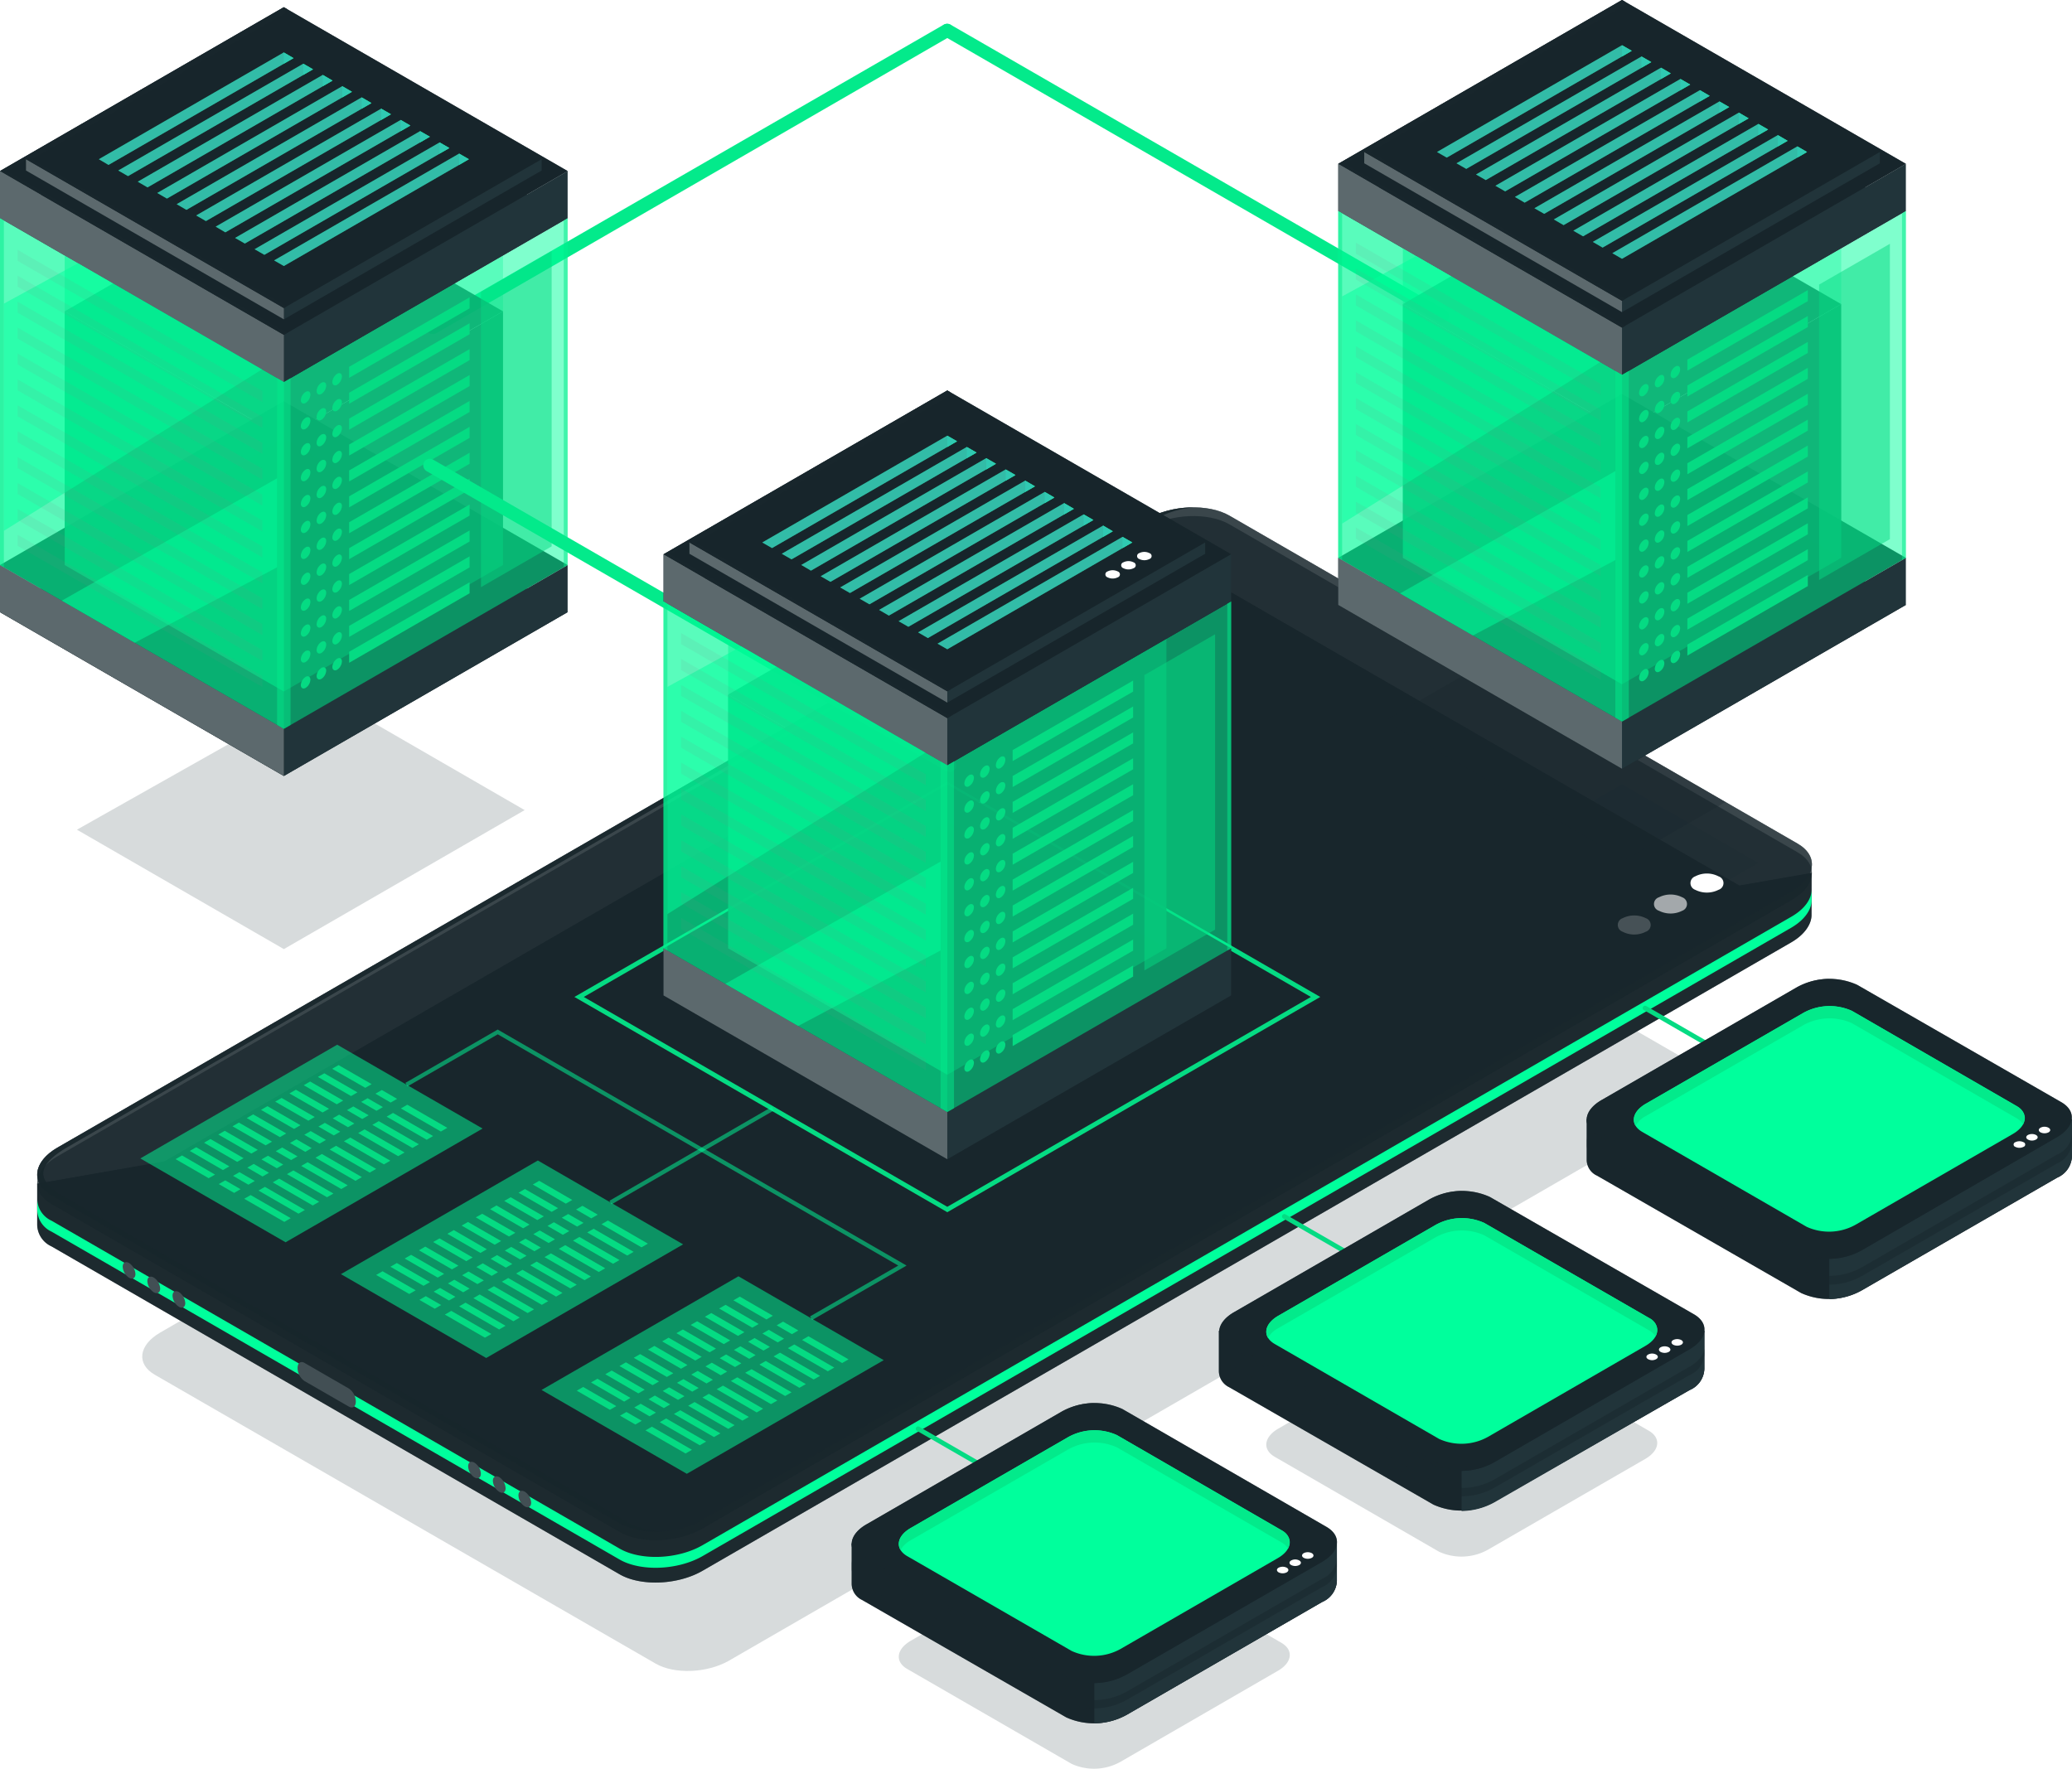 <svg xmlns="http://www.w3.org/2000/svg" xmlns:xlink="http://www.w3.org/1999/xlink" viewBox="0 0 229.49 195.96"><defs><style>.cls-1{mask:url(#mask);filter:url(#luminosity-noclip-2);}.cls-2{mix-blend-mode:multiply;fill:url(#_ÂÁ_Ï_ÌÌ_È_ËÂÌÚ_12);}.cls-3{isolation:isolate;}.cls-18,.cls-22,.cls-4{fill:#03ea8b;}.cls-17,.cls-24,.cls-29,.cls-5{fill:#798689;}.cls-14,.cls-18,.cls-5{opacity:0.3;}.cls-11,.cls-13,.cls-14,.cls-20,.cls-6,.cls-9{fill:#18262c;}.cls-7{fill:#222f33;}.cls-17,.cls-20,.cls-7,.cls-9{mix-blend-mode:lighten;}.cls-11,.cls-19,.cls-22,.cls-26,.cls-7{opacity:0.5;}.cls-19,.cls-8{fill:#00ff9c;}.cls-17,.cls-9{opacity:0.7;}.cls-10{opacity:0.4;}.cls-12{fill:#424f54;}.cls-13,.cls-15{opacity:0.9;}.cls-16{fill:#21343a;}.cls-21{fill:#7979d3;}.cls-23{opacity:0.1;}.cls-25,.cls-26{fill:#05db83;}.cls-27,.cls-30,.cls-31{fill:#fff;}.cls-28{mask:url(#mask-2);}.cls-29,.cls-31{opacity:0.6;}.cls-30{opacity:0.2;}.cls-32{filter:url(#luminosity-noclip);}</style><filter id="luminosity-noclip" x="180.96" y="-8223.38" width="43.31" height="32766" filterUnits="userSpaceOnUse" color-interpolation-filters="sRGB"><feFlood flood-color="#fff" result="bg"/><feBlend in="SourceGraphic" in2="bg"/></filter><mask id="mask" x="180.96" y="-8223.38" width="43.31" height="32766" maskUnits="userSpaceOnUse"><g class="cls-32"/></mask><linearGradient id="_ÂÁ_Ï_ÌÌ_È_ËÂÌÚ_12" x1="180.96" y1="136.46" x2="224.27" y2="136.46" gradientUnits="userSpaceOnUse"><stop offset="0" stop-color="#4d4d4d"/><stop offset="1" stop-color="#fff"/></linearGradient><filter id="luminosity-noclip-2" x="180.96" y="123.96" width="43.31" height="25" filterUnits="userSpaceOnUse" color-interpolation-filters="sRGB"><feFlood flood-color="#fff" result="bg"/><feBlend in="SourceGraphic" in2="bg"/></filter><mask id="mask-2" x="180.96" y="123.96" width="43.31" height="25" maskUnits="userSpaceOnUse"><g class="cls-1"><path class="cls-2" d="M200.11,148.42,181.89,137.9c-1.38-.8-1.21-2.19.39-3.11l17.44-10.07a6,6,0,0,1,5.4-.23L223.33,135c1.39.8,1.21,2.2-.39,3.12L205.51,148.2A6,6,0,0,1,200.11,148.42Z"/></g></mask></defs><g class="cls-3"><g id="Layer_2" data-name="Layer 2"><g id="_ÎÓÈ_1" data-name="—ÎÓÈ_1"><path class="cls-4" d="M47.87,37a.74.74,0,0,1-.37-1.38L104.55,2.72A.74.74,0,0,1,105.29,4l-57,32.94A.71.71,0,0,1,47.87,37Z"/><path class="cls-4" d="M159.73,35.75a.86.86,0,0,1-.37-.1L104.55,4a.75.75,0,0,1-.27-1,.74.74,0,0,1,1-.27l54.82,31.65a.74.74,0,0,1,.27,1A.77.77,0,0,1,159.73,35.75Z"/><path class="cls-5" d="M72.62,184.31l-55.47-32c-2.07-1.19-1.81-3.28.58-4.67L124.06,86.23c2.39-1.39,6-1.54,8.09-.34l55.47,32c2.08,1.2,1.82,3.29-.58,4.67L80.71,184C78.32,185.36,74.7,185.51,72.62,184.31Z"/><polygon class="cls-5" points="179.65 104.32 164.56 95.61 179.65 86.89 194.74 95.61 179.65 104.32"/><path class="cls-6" d="M200.65,96.71l-8,1.4L136.14,65.5c-2.35-1.36-6.46-1.18-9.17.38L18.22,128.67l-14.1,2.47v4.59h0a2.69,2.69,0,0,0,1.58,2.35l62.92,36.33c2.35,1.36,6.46,1.19,9.18-.38l120.6-69.63c1.47-.85,2.23-2,2.24-3h0Z"/><path class="cls-7" d="M200.65,96.71l-8,1.4L136.14,65.5c-2.35-1.36-6.46-1.18-9.17.38L18.22,128.67l-14.1,2.47v4.59h0a2.69,2.69,0,0,0,1.58,2.35l62.92,36.33c2.35,1.36,6.46,1.19,9.18-.38l120.6-69.63c1.47-.85,2.23-2,2.24-3h0Z"/><path class="cls-8" d="M198.41,101.56,77.81,171.19c-2.72,1.57-6.83,1.74-9.18.38L5.71,135.24a2.68,2.68,0,0,1-1.58-2.35h0v1.2h0a2.71,2.71,0,0,0,1.58,2.36l62.92,36.33c2.35,1.35,6.46,1.18,9.18-.38l120.6-69.63c1.47-.86,2.23-2,2.24-3h0v-1.2h0C200.64,99.62,199.88,100.71,198.41,101.56Z"/><path class="cls-9" d="M68.63,169.72,5.71,133.39c-2.35-1.35-2.06-3.72.66-5.29L127,58.47c2.71-1.57,6.82-1.74,9.17-.38l62.92,36.33c2.36,1.35,2.06,3.73-.65,5.29L77.81,169.34C75.09,170.91,71,171.08,68.63,169.72Z"/><g class="cls-10"><path class="cls-11" d="M200.65,95.75l-8,1.4L136.14,64.54c-2.35-1.35-6.46-1.18-9.17.38L18.22,127.71l-14.1,2.47V131h0a2.68,2.68,0,0,0,1.58,2.35l62.92,36.33c2.35,1.36,6.46,1.19,9.18-.38l120.6-69.63c1.47-.85,2.23-1.94,2.24-3h0Z"/><path class="cls-9" d="M68.63,168.77,5.71,132.44c-2.35-1.36-2.06-3.73.66-5.3L127,57.51c2.71-1.57,6.82-1.74,9.17-.38l62.92,36.33c2.36,1.36,2.06,3.73-.65,5.3L77.81,168.38C75.09,170,71,170.12,68.63,168.77Z"/><path class="cls-6" d="M68.63,168.77,5.71,132.44c-2.35-1.36-2.06-3.73.66-5.3L127,57.51c2.71-1.57,6.82-1.74,9.17-.38l62.92,36.33c2.36,1.36,2.06,3.73-.65,5.3L77.81,168.38C75.09,170,71,170.12,68.63,168.77Z"/></g><path class="cls-12" d="M39.41,155.27h0c0,.56-.34.81-.76.57L33.72,153a1.79,1.79,0,0,1-.76-1.44h0c0-.56.34-.81.76-.57l4.93,2.85A1.79,1.79,0,0,1,39.41,155.27Z"/><path class="cls-12" d="M53.26,163.27c0,.45-.32.63-.71.41a1.57,1.57,0,0,1-.7-1.23c0-.45.31-.63.7-.4A1.55,1.55,0,0,1,53.26,163.27Z"/><path class="cls-12" d="M56,164.88c0,.45-.31.63-.7.4a1.55,1.55,0,0,1-.71-1.22c0-.45.32-.63.71-.41A1.57,1.57,0,0,1,56,164.88Z"/><path class="cls-12" d="M58.83,166.48c0,.45-.32.64-.71.41a1.54,1.54,0,0,1-.7-1.22c0-.45.31-.63.7-.41A1.57,1.57,0,0,1,58.83,166.48Z"/><path class="cls-12" d="M15,141.15c0,.45-.32.63-.7.41a1.57,1.57,0,0,1-.71-1.22c0-.45.32-.64.71-.41A1.57,1.57,0,0,1,15,141.15Z"/><path class="cls-12" d="M17.74,142.76c0,.45-.32.63-.71.41a1.59,1.59,0,0,1-.71-1.23c0-.45.32-.63.71-.4A1.55,1.55,0,0,1,17.74,142.76Z"/><path class="cls-12" d="M20.52,144.37c0,.45-.32.63-.71.4a1.54,1.54,0,0,1-.7-1.22c0-.45.31-.63.7-.41A1.59,1.59,0,0,1,20.52,144.37Z"/><path class="cls-11" d="M68.63,168.77,5.71,132.44c-2.35-1.36-2.06-3.73.66-5.3L127,57.51c2.71-1.57,6.82-1.74,9.17-.38l62.92,36.33c2.36,1.36,2.06,3.73-.65,5.3L77.81,168.38C75.09,170,71,170.12,68.63,168.77Z"/><path class="cls-11" d="M68.63,168.77,5.71,132.44c-2.35-1.36-2.06-3.73.66-5.3L127,57.51c2.71-1.57,6.82-1.74,9.17-.38l62.92,36.33c2.36,1.36,2.06,3.73-.65,5.3L77.81,168.38C75.09,170,71,170.12,68.63,168.77Z"/><path class="cls-13" d="M69.72,168.72,6.8,132.39c-2.55-1.54-3-3.17.66-5.29l120.6-69.63a10.13,10.13,0,0,1,4.22-1.25A10.55,10.55,0,0,0,127,57.51L6.37,127.14c-2.72,1.57-3,3.94-.66,5.3l62.92,36.33a8.84,8.84,0,0,0,5,.87A8.07,8.07,0,0,1,69.72,168.72Z"/><polygon class="cls-5" points="31.44 105.15 58.11 89.75 35.51 76.69 8.52 91.92 31.44 105.15"/><polygon class="cls-14" points="164.43 73.46 153.35 79.86 180.03 95.26 191.1 88.86 164.43 73.46"/><polygon class="cls-6" points="31.44 85.97 0 67.82 31.43 49.67 62.87 67.82 31.44 85.97"/><polygon class="cls-6" points="31.44 80.75 0 62.6 31.43 44.45 62.87 62.6 31.44 80.75"/><g class="cls-15"><polygon class="cls-6" points="31.44 48.51 7.17 34.49 31.43 20.48 55.71 34.49 31.44 48.51"/><polygon class="cls-6" points="55.71 34.49 55.71 62.6 31.44 76.61 31.44 48.51 55.71 34.49"/><polygon class="cls-6" points="7.17 34.49 7.17 62.6 31.43 76.61 31.43 48.51 7.17 34.49"/></g><polygon class="cls-9" points="31.44 76.61 7.17 62.6 31.43 48.58 55.71 62.6 31.44 76.61"/><polygon class="cls-16" points="62.87 62.6 62.87 67.82 31.44 85.97 31.44 80.75 62.87 62.6"/><polygon class="cls-6" points="0 62.6 0 67.82 31.44 85.97 31.44 80.75 0 62.6"/><polygon class="cls-17" points="0 62.6 0 67.82 31.44 85.97 31.44 80.75 0 62.6"/><polygon class="cls-6" points="31.44 42.32 0 24.17 31.43 6.02 62.87 24.17 31.44 42.32"/><polygon class="cls-6" points="0 18.95 0 24.17 31.44 42.32 31.44 37.1 0 18.95"/><polygon class="cls-18" points="31.44 42.32 31.44 80.75 0 62.6 0 24.17 31.44 42.32"/><polygon class="cls-18" points="7.17 28.31 7.17 62.6 31.44 76.61 55.71 62.6 55.71 28.31 31.44 42.32 7.17 28.31"/><polygon class="cls-18" points="31.44 42.32 31.44 76.61 7.17 62.6 7.17 28.31 31.44 42.32"/><polygon class="cls-19" points="0 24.17 0 62.6 31.44 80.75 62.87 62.6 62.87 24.17 31.44 42.32 0 24.17"/><polygon class="cls-6" points="31.44 37.1 0 18.95 31.43 0.8 62.87 18.95 31.44 37.1"/><polygon class="cls-9" points="31.44 37.1 0 18.95 31.43 0.8 62.87 18.95 31.44 37.1"/><polygon class="cls-16" points="62.87 18.95 62.87 24.17 31.44 42.32 31.44 37.1 62.87 18.95"/><polygon class="cls-17" points="0 18.95 0 24.17 31.44 42.32 31.44 37.1 0 18.95"/><polygon class="cls-20" points="0.74 18.95 31.81 1.01 31.43 0.8 0 18.95 31.44 37.1 31.81 36.88 0.74 18.95"/><polygon class="cls-6" points="31.44 35.38 2.88 18.89 31.43 5.9 59.99 18.89 31.44 35.38"/><polygon class="cls-6" points="2.88 17.64 2.88 18.89 31.44 35.38 31.44 34.13 2.88 17.64"/><polygon class="cls-6" points="31.44 34.13 2.88 17.64 31.43 1.16 59.99 17.64 31.44 34.13"/><polygon class="cls-9" points="31.44 34.13 2.88 17.64 31.43 1.16 59.99 17.64 31.44 34.13"/><polygon class="cls-16" points="59.99 17.64 59.99 18.89 31.44 35.38 31.44 34.13 59.99 17.64"/><polygon class="cls-17" points="2.88 17.64 2.88 18.89 31.44 35.38 31.44 34.13 2.88 17.64"/><polygon class="cls-20" points="3.55 17.64 31.77 1.35 31.43 1.16 2.88 17.64 31.44 34.13 31.77 33.94 3.55 17.64"/><polygon class="cls-4" points="12.02 18.27 10.95 17.64 31.43 5.81 32.51 6.44 12.02 18.27"/><polygon class="cls-4" points="14.18 19.51 13.1 18.89 33.59 7.06 34.67 7.68 14.18 19.51"/><polygon class="cls-4" points="16.34 20.76 15.26 20.13 35.75 8.3 36.83 8.93 16.34 20.76"/><polygon class="cls-4" points="18.49 22 17.42 21.38 37.91 9.55 38.98 10.17 18.49 22"/><polygon class="cls-4" points="20.65 23.25 19.57 22.62 40.06 10.79 41.14 11.42 20.65 23.25"/><polygon class="cls-4" points="22.81 24.49 21.73 23.87 42.22 12.04 43.3 12.66 22.81 24.49"/><polygon class="cls-4" points="24.96 25.74 23.89 25.11 44.38 13.29 45.45 13.91 24.96 25.74"/><polygon class="cls-4" points="27.12 26.98 26.04 26.36 46.53 14.53 47.61 15.15 27.12 26.98"/><polygon class="cls-4" points="29.28 28.23 28.2 27.61 48.69 15.78 49.77 16.4 29.28 28.23"/><polygon class="cls-4" points="31.44 29.47 30.36 28.85 50.85 17.02 51.93 17.64 31.44 29.47"/><polygon class="cls-8" points="31.43 5.81 32.51 6.44 31.43 7.06 31.43 5.81"/><polygon class="cls-8" points="33.59 7.06 34.67 7.68 33.59 8.3 33.59 7.06"/><polygon class="cls-8" points="35.75 8.3 36.83 8.93 35.75 9.55 35.75 8.3"/><polygon class="cls-8" points="37.91 9.55 38.98 10.17 37.91 10.79 37.91 9.55"/><polygon class="cls-8" points="40.06 10.79 41.14 11.42 40.06 12.04 40.06 10.79"/><polygon class="cls-8" points="42.22 12.04 43.3 12.66 42.22 13.29 42.22 12.04"/><polygon class="cls-8" points="44.38 13.29 45.45 13.91 44.38 14.53 44.38 13.29"/><polygon class="cls-8" points="46.53 14.53 47.61 15.15 46.53 15.78 46.53 14.53"/><polygon class="cls-8" points="48.69 15.78 49.77 16.4 48.69 17.02 48.69 15.78"/><polygon class="cls-8" points="50.85 17.02 51.93 17.64 50.85 18.27 50.85 17.02"/><g class="cls-10"><polygon class="cls-21" points="12.02 18.27 10.95 17.64 31.43 5.81 32.51 6.44 12.02 18.27"/><polygon class="cls-21" points="14.18 19.51 13.1 18.89 33.59 7.06 34.67 7.68 14.18 19.51"/><polygon class="cls-21" points="16.34 20.76 15.26 20.13 35.75 8.3 36.83 8.93 16.34 20.76"/><polygon class="cls-21" points="18.49 22 17.42 21.38 37.91 9.55 38.98 10.17 18.49 22"/><polygon class="cls-21" points="20.65 23.25 19.57 22.62 40.06 10.79 41.14 11.42 20.65 23.25"/><polygon class="cls-21" points="22.81 24.49 21.73 23.87 42.22 12.04 43.3 12.66 22.81 24.49"/><polygon class="cls-21" points="24.96 25.74 23.89 25.11 44.38 13.29 45.45 13.91 24.96 25.74"/><polygon class="cls-21" points="27.12 26.98 26.04 26.36 46.53 14.53 47.61 15.15 27.12 26.98"/><polygon class="cls-21" points="29.28 28.23 28.2 27.61 48.69 15.78 49.77 16.4 29.28 28.23"/><polygon class="cls-21" points="31.44 29.47 30.36 28.85 50.85 17.02 51.93 17.64 31.44 29.47"/></g><polygon class="cls-22" points="0 24.17 0 62.6 0.43 62.85 0.43 24.42 0 24.17"/><polygon class="cls-22" points="62.87 24.17 62.87 62.6 62.44 62.85 62.44 24.42 62.87 24.17"/><polygon class="cls-22" points="31.44 42.32 31.44 42.32 30.69 41.89 30.69 80.32 31.44 80.75 31.44 80.75 31.44 80.75 31.44 80.75 31.44 80.75 32.18 80.32 32.18 41.89 31.44 42.32"/><polygon class="cls-19" points="0.43 58.81 29.02 40.92 8.64 29.16 0.43 33.64 0.43 58.81"/><polygon class="cls-19" points="6.84 66.55 30.69 52.99 30.69 62.85 14.92 71.21 6.84 66.55"/><g class="cls-23"><polygon class="cls-24" points="1.95 28.9 29.06 44.54 29.06 43.32 1.95 27.68 1.95 28.9"/><polygon class="cls-24" points="1.95 31.77 29.06 47.41 29.06 46.19 1.95 30.55 1.95 31.77"/><polygon class="cls-24" points="1.95 34.64 29.06 50.28 29.06 49.06 1.95 33.42 1.95 34.64"/><polygon class="cls-24" points="1.95 37.51 29.06 53.15 29.06 51.93 1.95 36.29 1.95 37.51"/><polygon class="cls-24" points="1.95 40.38 29.06 56.02 29.06 54.8 1.95 39.16 1.95 40.38"/><polygon class="cls-24" points="1.95 43.25 29.06 58.89 29.06 57.66 1.95 42.03 1.95 43.25"/><polygon class="cls-24" points="1.95 46.12 29.06 61.76 29.06 60.53 1.95 44.9 1.95 46.12"/><polygon class="cls-24" points="1.95 48.99 29.06 64.63 29.06 63.41 1.95 47.77 1.95 48.99"/><polygon class="cls-24" points="1.95 51.86 29.06 67.5 29.06 66.28 1.95 50.64 1.95 51.86"/><polygon class="cls-24" points="1.95 54.73 29.06 70.37 29.06 69.14 1.95 53.51 1.95 54.73"/><polygon class="cls-24" points="1.95 57.6 29.06 73.24 29.06 72.02 1.95 56.38 1.95 57.6"/><polygon class="cls-24" points="1.95 60.47 29.06 76.11 29.06 74.89 1.95 59.24 1.95 60.47"/></g><polygon class="cls-6" points="179.65 85.17 148.22 67.02 179.65 48.87 211.09 67.02 179.65 85.17"/><polygon class="cls-6" points="179.65 79.94 148.22 61.8 179.65 43.65 211.09 61.8 179.65 79.94"/><g class="cls-15"><polygon class="cls-6" points="179.65 47.7 155.38 33.69 179.65 19.68 203.92 33.69 179.65 47.7"/><polygon class="cls-6" points="203.92 33.69 203.93 61.8 179.65 75.81 179.65 47.7 203.92 33.69"/><polygon class="cls-6" points="155.38 33.69 155.38 61.8 179.65 75.81 179.65 47.7 155.38 33.69"/></g><polygon class="cls-9" points="179.65 75.81 155.38 61.8 179.65 47.78 203.93 61.8 179.65 75.81"/><polygon class="cls-16" points="211.09 61.8 211.09 67.02 179.65 85.17 179.65 79.94 211.09 61.8"/><polygon class="cls-6" points="148.22 61.8 148.22 67.02 179.65 85.17 179.65 79.94 148.22 61.8"/><polygon class="cls-17" points="148.22 61.8 148.22 67.02 179.65 85.17 179.65 79.94 148.22 61.8"/><polygon class="cls-6" points="179.65 41.52 148.22 23.37 179.65 5.22 211.09 23.37 179.65 41.52"/><polygon class="cls-6" points="148.22 18.15 148.22 23.37 179.65 41.52 179.65 36.3 148.22 18.15"/><polygon class="cls-18" points="179.65 41.52 179.65 79.94 148.22 61.8 148.22 23.37 179.65 41.52"/><polygon class="cls-18" points="155.38 27.51 155.38 61.8 179.65 75.81 203.93 61.8 203.93 27.51 179.65 41.52 155.38 27.51"/><polygon class="cls-18" points="179.65 41.52 179.65 75.81 155.38 61.8 155.38 27.51 179.65 41.52"/><polygon class="cls-19" points="148.22 23.37 148.22 61.8 179.65 79.94 211.09 61.8 211.09 23.37 179.65 41.52 148.22 23.37"/><polygon class="cls-6" points="179.65 36.3 148.22 18.15 179.65 0 211.09 18.15 179.65 36.3"/><polygon class="cls-9" points="179.65 36.3 148.22 18.15 179.65 0 211.09 18.15 179.65 36.3"/><polygon class="cls-16" points="211.09 18.15 211.09 23.37 179.65 41.52 179.65 36.3 211.09 18.15"/><polygon class="cls-17" points="148.22 18.15 148.22 23.37 179.65 41.52 179.65 36.3 148.22 18.15"/><polygon class="cls-20" points="148.96 18.15 180.03 0.21 179.65 0 148.22 18.15 179.65 36.3 180.03 36.08 148.96 18.15"/><polygon class="cls-6" points="179.65 34.58 151.1 18.09 179.65 5.1 208.21 18.09 179.65 34.58"/><polygon class="cls-6" points="151.1 16.84 151.1 18.09 179.65 34.58 179.65 33.33 151.1 16.84"/><polygon class="cls-6" points="179.65 33.33 151.1 16.84 179.65 0.35 208.21 16.84 179.65 33.33"/><polygon class="cls-9" points="179.65 33.33 151.1 16.84 179.65 0.35 208.21 16.84 179.65 33.33"/><polygon class="cls-16" points="208.21 16.84 208.21 18.09 179.65 34.58 179.65 33.33 208.21 16.84"/><polygon class="cls-17" points="151.1 16.84 151.1 18.09 179.65 34.58 179.65 33.33 151.1 16.84"/><polygon class="cls-20" points="151.77 16.84 179.99 0.55 179.65 0.35 151.1 16.84 179.65 33.33 179.99 33.13 151.77 16.84"/><polygon class="cls-4" points="160.24 17.46 159.16 16.84 179.65 5.01 180.73 5.63 160.24 17.46"/><polygon class="cls-4" points="162.4 18.71 161.32 18.09 181.81 6.26 182.89 6.88 162.4 18.71"/><polygon class="cls-4" points="164.56 19.95 163.48 19.33 183.97 7.5 185.05 8.13 164.56 19.95"/><polygon class="cls-4" points="166.71 21.2 165.63 20.58 186.12 8.75 187.2 9.37 166.71 21.2"/><polygon class="cls-4" points="168.87 22.45 167.79 21.82 188.28 9.99 189.36 10.62 168.87 22.45"/><polygon class="cls-4" points="171.03 23.69 169.95 23.07 190.44 11.24 191.52 11.86 171.03 23.69"/><polygon class="cls-4" points="173.18 24.94 172.1 24.31 192.59 12.48 193.67 13.11 173.18 24.94"/><polygon class="cls-4" points="175.34 26.18 174.26 25.56 194.75 13.73 195.83 14.35 175.34 26.18"/><polygon class="cls-4" points="177.5 27.43 176.42 26.8 196.91 14.97 197.99 15.6 177.5 27.43"/><polygon class="cls-4" points="179.65 28.67 178.58 28.05 199.07 16.22 200.14 16.84 179.65 28.67"/><polygon class="cls-8" points="179.65 5.01 180.73 5.63 179.65 6.26 179.65 5.01"/><polygon class="cls-8" points="181.81 6.26 182.89 6.88 181.81 7.5 181.81 6.26"/><polygon class="cls-8" points="183.97 7.5 185.05 8.13 183.97 8.75 183.97 7.5"/><polygon class="cls-8" points="186.12 8.75 187.2 9.37 186.12 9.99 186.12 8.75"/><polygon class="cls-8" points="188.28 9.99 189.36 10.62 188.28 11.24 188.28 9.99"/><polygon class="cls-8" points="190.44 11.24 191.52 11.86 190.44 12.48 190.44 11.24"/><polygon class="cls-8" points="192.59 12.48 193.67 13.11 192.59 13.73 192.59 12.48"/><polygon class="cls-8" points="194.75 13.73 195.83 14.35 194.75 14.97 194.75 13.73"/><polygon class="cls-8" points="196.91 14.97 197.99 15.6 196.91 16.22 196.91 14.97"/><polygon class="cls-8" points="199.07 16.22 200.14 16.84 199.07 17.46 199.07 16.22"/><g class="cls-10"><polygon class="cls-21" points="160.24 17.46 159.16 16.84 179.65 5.01 180.73 5.63 160.24 17.46"/><polygon class="cls-21" points="162.4 18.71 161.32 18.09 181.81 6.26 182.89 6.88 162.4 18.71"/><polygon class="cls-21" points="164.56 19.95 163.48 19.33 183.97 7.5 185.05 8.13 164.56 19.95"/><polygon class="cls-21" points="166.71 21.2 165.63 20.58 186.12 8.75 187.2 9.37 166.71 21.2"/><polygon class="cls-21" points="168.87 22.45 167.79 21.82 188.28 9.99 189.36 10.62 168.87 22.45"/><polygon class="cls-21" points="171.03 23.69 169.95 23.07 190.44 11.24 191.52 11.86 171.03 23.69"/><polygon class="cls-21" points="173.18 24.94 172.1 24.31 192.59 12.48 193.67 13.11 173.18 24.94"/><polygon class="cls-21" points="175.34 26.18 174.26 25.56 194.75 13.73 195.83 14.35 175.34 26.18"/><polygon class="cls-21" points="177.5 27.43 176.42 26.8 196.91 14.97 197.99 15.6 177.5 27.43"/><polygon class="cls-21" points="179.65 28.67 178.58 28.05 199.07 16.22 200.14 16.84 179.65 28.67"/></g><polygon class="cls-22" points="148.22 23.37 148.22 61.8 148.65 62.05 148.65 23.62 148.22 23.37"/><polygon class="cls-22" points="211.09 23.37 211.09 61.8 210.66 62.05 210.66 23.62 211.09 23.37"/><polygon class="cls-22" points="179.65 41.52 179.65 41.52 178.91 41.09 178.91 79.52 179.65 79.94 179.65 79.94 179.65 79.94 179.65 79.94 179.65 79.94 180.4 79.52 180.4 41.09 179.65 41.52"/><polygon class="cls-19" points="148.65 58.01 177.23 40.12 156.85 28.36 148.65 32.84 148.65 58.01"/><polygon class="cls-19" points="155.06 65.75 178.91 52.19 178.91 62.05 163.13 70.41 155.06 65.75"/><g class="cls-23"><polygon class="cls-24" points="150.17 28.1 177.28 43.74 177.28 42.52 150.17 26.88 150.17 28.1"/><polygon class="cls-24" points="150.17 30.97 177.28 46.61 177.28 45.38 150.17 29.75 150.17 30.97"/><polygon class="cls-24" points="150.17 33.84 177.28 49.48 177.28 48.26 150.17 32.62 150.17 33.84"/><polygon class="cls-24" points="150.17 36.71 177.28 52.35 177.28 51.13 150.17 35.49 150.17 36.71"/><polygon class="cls-24" points="150.17 39.58 177.28 55.22 177.28 53.99 150.17 38.36 150.17 39.58"/><polygon class="cls-24" points="150.17 42.45 177.28 58.09 177.28 56.87 150.17 41.23 150.17 42.45"/><polygon class="cls-24" points="150.17 45.32 177.28 60.96 177.28 59.73 150.17 44.09 150.17 45.32"/><polygon class="cls-24" points="150.17 48.19 177.28 63.83 177.28 62.6 150.17 46.97 150.17 48.19"/><polygon class="cls-24" points="150.17 51.06 177.28 66.7 177.28 65.47 150.17 49.84 150.17 51.06"/><polygon class="cls-24" points="150.17 53.93 177.28 69.57 177.28 68.34 150.17 52.7 150.17 53.93"/><polygon class="cls-24" points="150.17 56.8 177.28 72.44 177.28 71.21 150.17 55.58 150.17 56.8"/><polygon class="cls-24" points="150.17 59.67 177.28 75.31 177.28 74.08 150.17 58.44 150.17 59.67"/></g><path class="cls-25" d="M34.38,43.73a1.15,1.15,0,0,1-.53.91c-.29.17-.53,0-.53-.3a1.18,1.18,0,0,1,.53-.92C34.15,43.25,34.38,43.39,34.38,43.73Z"/><path class="cls-25" d="M36.13,42.72a1.18,1.18,0,0,1-.53.92c-.3.17-.53,0-.53-.31a1.15,1.15,0,0,1,.53-.92C35.89,42.25,36.13,42.38,36.13,42.72Z"/><path class="cls-25" d="M37.87,41.71a1.18,1.18,0,0,1-.53.92c-.29.17-.53,0-.53-.3a1.18,1.18,0,0,1,.53-.92C37.63,41.24,37.87,41.38,37.87,41.71Z"/><polygon class="cls-25" points="52.01 34.16 38.67 41.86 38.67 40.64 52.01 32.94 52.01 34.16"/><path class="cls-25" d="M34.38,46.6a1.15,1.15,0,0,1-.53.91c-.29.17-.53,0-.53-.3a1.18,1.18,0,0,1,.53-.92C34.15,46.12,34.38,46.26,34.38,46.6Z"/><path class="cls-25" d="M36.13,45.59a1.18,1.18,0,0,1-.53.92c-.3.17-.53,0-.53-.31a1.15,1.15,0,0,1,.53-.92C35.89,45.12,36.13,45.25,36.13,45.59Z"/><path class="cls-25" d="M37.87,44.58a1.18,1.18,0,0,1-.53.92c-.29.17-.53,0-.53-.3a1.18,1.18,0,0,1,.53-.92C37.63,44.11,37.87,44.25,37.87,44.58Z"/><polygon class="cls-25" points="52.01 37.03 38.67 44.73 38.67 43.51 52.01 35.81 52.01 37.03"/><path class="cls-25" d="M34.38,49.47a1.15,1.15,0,0,1-.53.91c-.29.17-.53,0-.53-.3a1.18,1.18,0,0,1,.53-.92C34.15,49,34.38,49.13,34.38,49.47Z"/><path class="cls-25" d="M36.13,48.46a1.18,1.18,0,0,1-.53.92c-.3.17-.53,0-.53-.31a1.15,1.15,0,0,1,.53-.92C35.89,48,36.13,48.12,36.13,48.46Z"/><path class="cls-25" d="M37.87,47.45a1.18,1.18,0,0,1-.53.92c-.29.17-.53,0-.53-.3a1.18,1.18,0,0,1,.53-.92C37.63,47,37.87,47.12,37.87,47.45Z"/><polygon class="cls-25" points="52.01 39.9 38.67 47.6 38.67 46.38 52.01 38.68 52.01 39.9"/><path class="cls-25" d="M34.38,52.34a1.15,1.15,0,0,1-.53.91c-.29.17-.53,0-.53-.3a1.18,1.18,0,0,1,.53-.92C34.15,51.86,34.38,52,34.38,52.34Z"/><path class="cls-25" d="M36.13,51.33a1.18,1.18,0,0,1-.53.92c-.3.17-.53,0-.53-.31A1.15,1.15,0,0,1,35.6,51C35.89,50.86,36.13,51,36.13,51.33Z"/><path class="cls-25" d="M37.87,50.32a1.18,1.18,0,0,1-.53.92c-.29.17-.53,0-.53-.3a1.18,1.18,0,0,1,.53-.92C37.63,49.85,37.87,50,37.87,50.32Z"/><polygon class="cls-25" points="52.01 42.77 38.67 50.47 38.67 49.25 52.01 41.55 52.01 42.77"/><path class="cls-25" d="M34.38,55.21a1.15,1.15,0,0,1-.53.91c-.29.17-.53,0-.53-.3a1.18,1.18,0,0,1,.53-.92C34.15,54.73,34.38,54.87,34.38,55.21Z"/><path class="cls-25" d="M36.13,54.2a1.18,1.18,0,0,1-.53.92c-.3.17-.53,0-.53-.31a1.15,1.15,0,0,1,.53-.92C35.89,53.73,36.13,53.86,36.13,54.2Z"/><path class="cls-25" d="M37.87,53.19a1.18,1.18,0,0,1-.53.92c-.29.17-.53,0-.53-.3a1.18,1.18,0,0,1,.53-.92C37.63,52.72,37.87,52.86,37.87,53.19Z"/><polygon class="cls-25" points="52.01 45.64 38.67 53.34 38.67 52.12 52.01 44.42 52.01 45.64"/><path class="cls-25" d="M34.38,58.08a1.15,1.15,0,0,1-.53.91c-.29.17-.53,0-.53-.3a1.18,1.18,0,0,1,.53-.92C34.15,57.6,34.38,57.74,34.38,58.08Z"/><path class="cls-25" d="M36.13,57.07a1.18,1.18,0,0,1-.53.92c-.3.17-.53,0-.53-.31a1.15,1.15,0,0,1,.53-.92C35.89,56.59,36.13,56.73,36.13,57.07Z"/><path class="cls-25" d="M37.87,56.06a1.18,1.18,0,0,1-.53.92c-.29.17-.53,0-.53-.31a1.18,1.18,0,0,1,.53-.91C37.63,55.59,37.87,55.73,37.87,56.06Z"/><polygon class="cls-25" points="52.01 48.51 38.67 56.21 38.67 54.99 52.01 47.29 52.01 48.51"/><path class="cls-25" d="M34.38,60.94a1.15,1.15,0,0,1-.53.92c-.29.17-.53,0-.53-.3a1.18,1.18,0,0,1,.53-.92C34.15,60.47,34.38,60.61,34.38,60.94Z"/><path class="cls-25" d="M36.13,59.94a1.18,1.18,0,0,1-.53.92c-.3.16-.53,0-.53-.31a1.15,1.15,0,0,1,.53-.92C35.89,59.46,36.13,59.6,36.13,59.94Z"/><path class="cls-25" d="M37.87,58.93a1.18,1.18,0,0,1-.53.92c-.29.17-.53,0-.53-.31a1.18,1.18,0,0,1,.53-.91C37.63,58.46,37.87,58.6,37.87,58.93Z"/><polygon class="cls-25" points="52.01 51.38 38.67 59.08 38.67 57.86 52.01 50.16 52.01 51.38"/><path class="cls-25" d="M34.38,63.81a1.15,1.15,0,0,1-.53.92c-.29.17-.53,0-.53-.3a1.18,1.18,0,0,1,.53-.92C34.15,63.34,34.38,63.48,34.38,63.81Z"/><path class="cls-25" d="M36.13,62.81a1.18,1.18,0,0,1-.53.92c-.3.16-.53,0-.53-.31a1.15,1.15,0,0,1,.53-.92C35.89,62.33,36.13,62.47,36.13,62.81Z"/><path class="cls-25" d="M37.87,61.8a1.18,1.18,0,0,1-.53.92c-.29.17-.53,0-.53-.31a1.18,1.18,0,0,1,.53-.91C37.63,61.33,37.87,61.47,37.87,61.8Z"/><polygon class="cls-25" points="52.01 54.25 38.67 61.95 38.67 60.73 52.01 53.03 52.01 54.25"/><path class="cls-25" d="M34.38,66.68a1.15,1.15,0,0,1-.53.92c-.29.17-.53,0-.53-.3a1.18,1.18,0,0,1,.53-.92C34.15,66.21,34.38,66.35,34.38,66.68Z"/><path class="cls-25" d="M36.13,65.68a1.18,1.18,0,0,1-.53.92c-.3.16-.53,0-.53-.31a1.15,1.15,0,0,1,.53-.92C35.89,65.2,36.13,65.34,36.13,65.68Z"/><path class="cls-25" d="M37.87,64.67a1.18,1.18,0,0,1-.53.92c-.29.17-.53,0-.53-.31a1.18,1.18,0,0,1,.53-.91C37.63,64.2,37.87,64.34,37.87,64.67Z"/><polygon class="cls-25" points="52.01 57.12 38.67 64.82 38.67 63.6 52.01 55.9 52.01 57.12"/><path class="cls-25" d="M34.38,69.55a1.15,1.15,0,0,1-.53.92c-.29.17-.53,0-.53-.3a1.18,1.18,0,0,1,.53-.92C34.15,69.08,34.38,69.22,34.38,69.55Z"/><path class="cls-25" d="M36.13,68.55a1.18,1.18,0,0,1-.53.92c-.3.16-.53,0-.53-.31a1.15,1.15,0,0,1,.53-.92C35.89,68.07,36.13,68.21,36.13,68.55Z"/><path class="cls-25" d="M37.87,67.54a1.18,1.18,0,0,1-.53.92c-.29.17-.53,0-.53-.31a1.18,1.18,0,0,1,.53-.91C37.63,67.07,37.87,67.21,37.87,67.54Z"/><polygon class="cls-25" points="52.01 59.99 38.67 67.69 38.67 66.47 52.01 58.77 52.01 59.99"/><path class="cls-25" d="M34.38,72.42a1.15,1.15,0,0,1-.53.92c-.29.17-.53,0-.53-.3a1.18,1.18,0,0,1,.53-.92C34.15,72,34.38,72.09,34.38,72.42Z"/><path class="cls-25" d="M36.13,71.42a1.18,1.18,0,0,1-.53.92c-.3.16-.53,0-.53-.31a1.15,1.15,0,0,1,.53-.92C35.89,70.94,36.13,71.08,36.13,71.42Z"/><path class="cls-25" d="M37.87,70.41a1.18,1.18,0,0,1-.53.92c-.29.17-.53,0-.53-.31a1.18,1.18,0,0,1,.53-.91C37.63,69.94,37.87,70.07,37.87,70.41Z"/><polygon class="cls-25" points="52.01 62.86 38.67 70.56 38.67 69.34 52.01 61.64 52.01 62.86"/><path class="cls-25" d="M34.38,75.29a1.15,1.15,0,0,1-.53.92c-.29.17-.53,0-.53-.3a1.18,1.18,0,0,1,.53-.92C34.15,74.82,34.38,75,34.38,75.29Z"/><path class="cls-25" d="M36.13,74.29a1.18,1.18,0,0,1-.53.92c-.3.16-.53,0-.53-.31A1.15,1.15,0,0,1,35.6,74C35.89,73.81,36.13,74,36.13,74.29Z"/><path class="cls-25" d="M37.87,73.28a1.18,1.18,0,0,1-.53.92c-.29.17-.53,0-.53-.31a1.18,1.18,0,0,1,.53-.91C37.63,72.81,37.87,72.94,37.87,73.28Z"/><polygon class="cls-25" points="52.01 65.73 38.67 73.43 38.67 72.21 52.01 64.51 52.01 65.73"/><polygon class="cls-26" points="61.1 60.53 53.27 65.05 53.27 32.33 61.1 27.81 61.1 60.53"/><path class="cls-4" d="M105.17,85.52a.68.68,0,0,1-.36-.1L47.24,52.19a.76.76,0,0,1-.27-1,.75.75,0,0,1,1-.27l57.57,33.24a.74.74,0,0,1-.38,1.38Z"/><path class="cls-25" d="M104.92,134.3l-.13-.08L63.62,110.45l41.3-23.85.13.08,41.18,23.77ZM64.66,110.45l40.26,23.25,40.27-23.25L104.92,87.2Z"/><polygon class="cls-6" points="104.92 128.43 73.49 110.28 104.92 92.13 136.36 110.28 104.92 128.43"/><polygon class="cls-6" points="104.92 123.2 73.49 105.06 104.92 86.91 136.36 105.06 104.92 123.2"/><g class="cls-15"><polygon class="cls-6" points="104.92 90.96 80.65 76.95 104.92 62.94 129.19 76.95 104.92 90.96"/><polygon class="cls-6" points="129.19 76.95 129.19 105.06 104.92 119.07 104.92 90.96 129.19 76.95"/><polygon class="cls-6" points="80.65 76.95 80.65 105.06 104.92 119.07 104.92 90.96 80.65 76.95"/></g><polygon class="cls-9" points="104.92 119.07 80.65 105.06 104.92 91.04 129.19 105.06 104.92 119.07"/><polygon class="cls-16" points="136.36 105.06 136.36 110.28 104.92 128.43 104.92 123.2 136.36 105.06"/><polygon class="cls-6" points="73.49 105.06 73.49 110.28 104.92 128.43 104.92 123.2 73.49 105.06"/><polygon class="cls-17" points="73.49 105.06 73.49 110.28 104.92 128.43 104.92 123.2 73.49 105.06"/><polygon class="cls-6" points="104.92 84.78 73.49 66.63 104.92 48.48 136.36 66.63 104.92 84.78"/><polygon class="cls-6" points="73.49 61.41 73.49 66.63 104.92 84.78 104.92 79.56 73.49 61.41"/><polygon class="cls-18" points="104.92 84.78 104.92 123.2 73.49 105.06 73.49 66.63 104.92 84.78"/><polygon class="cls-18" points="80.65 70.77 80.65 105.06 104.92 119.07 129.19 105.06 129.19 70.77 104.92 84.78 80.65 70.77"/><polygon class="cls-18" points="104.92 84.78 104.92 119.07 80.65 105.06 80.65 70.77 104.92 84.78"/><polygon class="cls-19" points="73.49 66.63 73.49 105.06 104.92 123.2 136.36 105.06 136.36 66.63 104.92 84.78 73.49 66.63"/><polygon class="cls-6" points="104.92 79.56 73.49 61.41 104.92 43.26 136.36 61.41 104.92 79.56"/><polygon class="cls-9" points="104.92 79.56 73.49 61.41 104.92 43.26 136.36 61.41 104.92 79.56"/><polygon class="cls-16" points="136.36 61.41 136.36 66.63 104.92 84.78 104.92 79.56 136.36 61.41"/><polygon class="cls-17" points="73.49 61.41 73.49 66.63 104.92 84.78 104.92 79.56 73.49 61.41"/><polygon class="cls-20" points="74.23 61.41 105.29 43.47 104.92 43.26 73.49 61.41 104.92 79.56 105.29 79.34 74.23 61.41"/><polygon class="cls-6" points="104.92 77.84 76.36 61.35 104.92 48.36 133.48 61.35 104.92 77.84"/><polygon class="cls-6" points="76.36 60.1 76.36 61.35 104.92 77.84 104.92 76.59 76.36 60.1"/><polygon class="cls-6" points="104.92 76.59 76.36 60.1 104.92 43.61 133.48 60.1 104.92 76.59"/><polygon class="cls-9" points="104.92 76.59 76.36 60.1 104.92 43.61 133.48 60.1 104.92 76.59"/><polygon class="cls-16" points="133.48 60.1 133.48 61.35 104.92 77.84 104.92 76.59 133.48 60.1"/><polygon class="cls-17" points="76.36 60.1 76.36 61.35 104.92 77.84 104.92 76.59 76.36 60.1"/><polygon class="cls-20" points="77.04 60.1 105.26 43.81 104.92 43.61 76.36 60.1 104.92 76.59 105.26 76.39 77.04 60.1"/><polygon class="cls-4" points="85.51 60.72 84.43 60.1 104.92 48.27 106 48.89 85.51 60.72"/><polygon class="cls-4" points="87.67 61.97 86.59 61.35 107.08 49.52 108.16 50.14 87.67 61.97"/><polygon class="cls-4" points="89.82 63.22 88.75 62.59 109.23 50.76 110.31 51.38 89.82 63.22"/><polygon class="cls-4" points="91.98 64.46 90.9 63.84 111.39 52.01 112.47 52.63 91.98 64.46"/><polygon class="cls-4" points="94.14 65.7 93.06 65.08 113.55 53.25 114.63 53.88 94.14 65.7"/><polygon class="cls-4" points="96.3 66.95 95.22 66.33 115.71 54.5 116.78 55.12 96.3 66.95"/><polygon class="cls-4" points="98.45 68.2 97.37 67.57 117.86 55.74 118.94 56.37 98.45 68.2"/><polygon class="cls-4" points="100.61 69.44 99.53 68.82 120.02 56.99 121.1 57.61 100.61 69.44"/><polygon class="cls-4" points="102.77 70.69 101.69 70.06 122.18 58.23 123.25 58.86 102.77 70.69"/><polygon class="cls-4" points="104.92 71.93 103.84 71.31 124.33 59.48 125.41 60.1 104.92 71.93"/><polygon class="cls-8" points="104.92 48.27 106 48.89 104.92 49.52 104.92 48.27"/><polygon class="cls-8" points="107.08 49.52 108.16 50.14 107.08 50.76 107.08 49.52"/><polygon class="cls-8" points="109.23 50.76 110.31 51.38 109.24 52.01 109.23 50.76"/><polygon class="cls-8" points="111.39 52.01 112.47 52.63 111.39 53.25 111.39 52.01"/><polygon class="cls-8" points="113.55 53.25 114.63 53.88 113.55 54.5 113.55 53.25"/><polygon class="cls-8" points="115.71 54.5 116.78 55.12 115.71 55.74 115.71 54.5"/><polygon class="cls-8" points="117.86 55.74 118.94 56.37 117.86 56.99 117.86 55.74"/><polygon class="cls-8" points="120.02 56.99 121.1 57.61 120.02 58.23 120.02 56.99"/><polygon class="cls-8" points="122.18 58.23 123.25 58.86 122.18 59.48 122.18 58.23"/><polygon class="cls-8" points="124.33 59.48 125.41 60.1 124.33 60.72 124.33 59.48"/><g class="cls-10"><polygon class="cls-21" points="85.51 60.72 84.43 60.1 104.92 48.27 106 48.89 85.51 60.72"/><polygon class="cls-21" points="87.67 61.97 86.59 61.35 107.08 49.52 108.16 50.14 87.67 61.97"/><polygon class="cls-21" points="89.82 63.22 88.75 62.59 109.23 50.76 110.31 51.38 89.82 63.22"/><polygon class="cls-21" points="91.98 64.46 90.9 63.84 111.39 52.01 112.47 52.63 91.98 64.46"/><polygon class="cls-21" points="94.14 65.7 93.06 65.08 113.55 53.25 114.63 53.88 94.14 65.7"/><polygon class="cls-21" points="96.3 66.95 95.22 66.33 115.71 54.5 116.78 55.12 96.3 66.95"/><polygon class="cls-21" points="98.45 68.2 97.37 67.57 117.86 55.74 118.94 56.37 98.45 68.2"/><polygon class="cls-21" points="100.61 69.44 99.53 68.82 120.02 56.99 121.1 57.61 100.61 69.44"/><polygon class="cls-21" points="102.77 70.69 101.69 70.06 122.18 58.23 123.25 58.86 102.77 70.69"/><polygon class="cls-21" points="104.92 71.93 103.84 71.31 124.33 59.48 125.41 60.1 104.92 71.93"/></g><polygon class="cls-22" points="73.49 66.63 73.49 105.06 73.92 105.3 73.92 66.88 73.49 66.63"/><polygon class="cls-22" points="136.36 66.63 136.36 105.06 135.93 105.3 135.93 66.88 136.36 66.63"/><polygon class="cls-22" points="104.92 84.78 104.92 84.78 104.18 84.35 104.18 122.78 104.92 123.2 104.92 123.2 104.92 123.2 104.92 123.2 104.92 123.2 105.66 122.78 105.66 84.35 104.92 84.78"/><polygon class="cls-19" points="73.92 101.27 102.5 83.38 82.12 71.61 73.92 76.1 73.92 101.27"/><polygon class="cls-19" points="80.33 109 104.18 95.45 104.18 105.3 88.4 113.67 80.33 109"/><g class="cls-23"><polygon class="cls-24" points="75.44 71.36 102.54 87 102.54 85.78 75.44 70.14 75.44 71.36"/><polygon class="cls-24" points="75.44 74.23 102.54 89.87 102.54 88.64 75.44 73 75.44 74.23"/><polygon class="cls-24" points="75.44 77.1 102.54 92.74 102.54 91.51 75.44 75.88 75.44 77.1"/><polygon class="cls-24" points="75.44 79.97 102.54 95.61 102.54 94.38 75.44 78.75 75.44 79.97"/><polygon class="cls-24" points="75.44 82.84 102.54 98.48 102.54 97.25 75.44 81.61 75.44 82.84"/><polygon class="cls-24" points="75.44 85.71 102.54 101.35 102.54 100.12 75.44 84.48 75.44 85.71"/><polygon class="cls-24" points="75.44 88.58 102.54 104.22 102.54 102.99 75.44 87.36 75.44 88.58"/><polygon class="cls-24" points="75.44 91.45 102.54 107.09 102.54 105.86 75.44 90.22 75.44 91.45"/><polygon class="cls-24" points="75.44 94.32 102.54 109.96 102.54 108.73 75.44 93.09 75.44 94.32"/><polygon class="cls-24" points="75.44 97.19 102.54 112.83 102.54 111.6 75.44 95.96 75.44 97.19"/><polygon class="cls-24" points="75.44 100.06 102.54 115.7 102.54 114.47 75.44 98.83 75.44 100.06"/><polygon class="cls-24" points="75.44 102.93 102.54 118.56 102.54 117.34 75.44 101.7 75.44 102.93"/></g><path class="cls-27" d="M123.8,63.31a.34.34,0,0,1,0,.65,1.25,1.25,0,0,1-1.13,0,.34.34,0,0,1,0-.65A1.25,1.25,0,0,1,123.8,63.31Z"/><path class="cls-27" d="M125.55,62.3a.34.34,0,0,1,0,.65,1.25,1.25,0,0,1-1.13,0,.34.34,0,0,1,0-.65A1.25,1.25,0,0,1,125.55,62.3Z"/><path class="cls-27" d="M127.31,61.28a.34.34,0,0,1,0,.65,1.25,1.25,0,0,1-1.13,0,.34.34,0,0,1,0-.65A1.25,1.25,0,0,1,127.31,61.28Z"/><path class="cls-25" d="M107.87,86.18a1.18,1.18,0,0,1-.53.92c-.29.17-.53,0-.53-.3a1.18,1.18,0,0,1,.53-.92C107.63,85.71,107.87,85.85,107.87,86.18Z"/><path class="cls-25" d="M109.61,85.18a1.18,1.18,0,0,1-.53.92c-.29.16-.53,0-.53-.31a1.18,1.18,0,0,1,.53-.92C109.37,84.7,109.61,84.84,109.61,85.18Z"/><path class="cls-25" d="M111.35,84.17a1.15,1.15,0,0,1-.53.92c-.29.17-.52,0-.52-.31a1.17,1.17,0,0,1,.52-.91C111.12,83.7,111.35,83.83,111.35,84.17Z"/><polygon class="cls-25" points="125.5 76.62 112.16 84.32 112.16 83.1 125.5 75.4 125.5 76.62"/><path class="cls-25" d="M107.87,89.05a1.18,1.18,0,0,1-.53.92c-.29.17-.53,0-.53-.3a1.18,1.18,0,0,1,.53-.92C107.63,88.58,107.87,88.72,107.87,89.05Z"/><path class="cls-25" d="M109.61,88.05a1.18,1.18,0,0,1-.53.92c-.29.16-.53,0-.53-.31a1.18,1.18,0,0,1,.53-.92C109.37,87.57,109.61,87.71,109.61,88.05Z"/><path class="cls-25" d="M111.35,87a1.15,1.15,0,0,1-.53.92c-.29.17-.52,0-.52-.31a1.17,1.17,0,0,1,.52-.91C111.12,86.57,111.35,86.7,111.35,87Z"/><polygon class="cls-25" points="125.5 79.49 112.16 87.19 112.16 85.97 125.5 78.27 125.5 79.49"/><path class="cls-25" d="M107.87,91.92a1.18,1.18,0,0,1-.53.92c-.29.17-.53,0-.53-.3a1.18,1.18,0,0,1,.53-.92C107.63,91.45,107.87,91.59,107.87,91.92Z"/><path class="cls-25" d="M109.61,90.92a1.18,1.18,0,0,1-.53.92c-.29.16-.53,0-.53-.31a1.18,1.18,0,0,1,.53-.92C109.37,90.44,109.61,90.58,109.61,90.92Z"/><path class="cls-25" d="M111.35,89.91a1.15,1.15,0,0,1-.53.92c-.29.17-.52,0-.52-.31a1.17,1.17,0,0,1,.52-.91C111.12,89.44,111.35,89.57,111.35,89.91Z"/><polygon class="cls-25" points="125.5 82.36 112.16 90.06 112.16 88.84 125.5 81.14 125.5 82.36"/><path class="cls-25" d="M107.87,94.79a1.18,1.18,0,0,1-.53.92c-.29.17-.53,0-.53-.3a1.18,1.18,0,0,1,.53-.92C107.63,94.32,107.87,94.46,107.87,94.79Z"/><path class="cls-25" d="M109.61,93.79a1.15,1.15,0,0,1-.53.91c-.29.17-.53,0-.53-.3a1.18,1.18,0,0,1,.53-.92C109.37,93.31,109.61,93.45,109.61,93.79Z"/><path class="cls-25" d="M111.35,92.78a1.15,1.15,0,0,1-.53.92c-.29.17-.52,0-.52-.31a1.17,1.17,0,0,1,.52-.91C111.12,92.31,111.35,92.44,111.35,92.78Z"/><polygon class="cls-25" points="125.5 85.23 112.16 92.93 112.16 91.71 125.5 84.01 125.5 85.23"/><path class="cls-25" d="M107.87,97.66a1.18,1.18,0,0,1-.53.92c-.29.17-.53,0-.53-.31a1.18,1.18,0,0,1,.53-.91C107.63,97.19,107.87,97.33,107.87,97.66Z"/><path class="cls-25" d="M109.61,96.66a1.15,1.15,0,0,1-.53.91c-.29.17-.53,0-.53-.3a1.18,1.18,0,0,1,.53-.92C109.37,96.18,109.61,96.32,109.61,96.66Z"/><path class="cls-25" d="M111.35,95.65a1.15,1.15,0,0,1-.53.92c-.29.17-.52,0-.52-.31a1.17,1.17,0,0,1,.52-.91C111.12,95.18,111.35,95.31,111.35,95.65Z"/><polygon class="cls-25" points="125.5 88.1 112.16 95.8 112.16 94.58 125.5 86.88 125.5 88.1"/><path class="cls-25" d="M107.87,100.53a1.18,1.18,0,0,1-.53.92c-.29.17-.53,0-.53-.31a1.18,1.18,0,0,1,.53-.91C107.63,100.06,107.87,100.2,107.87,100.53Z"/><path class="cls-25" d="M109.61,99.53a1.15,1.15,0,0,1-.53.91c-.29.17-.53,0-.53-.3a1.18,1.18,0,0,1,.53-.92C109.37,99.05,109.61,99.19,109.61,99.53Z"/><path class="cls-25" d="M111.35,98.52a1.15,1.15,0,0,1-.53.92c-.29.17-.52,0-.52-.31a1.15,1.15,0,0,1,.52-.91C111.12,98.05,111.35,98.18,111.35,98.52Z"/><polygon class="cls-25" points="125.5 90.97 112.16 98.67 112.16 97.45 125.5 89.75 125.5 90.97"/><path class="cls-25" d="M107.87,103.4a1.18,1.18,0,0,1-.53.92c-.29.17-.53,0-.53-.31a1.18,1.18,0,0,1,.53-.91C107.63,102.93,107.87,103.07,107.87,103.4Z"/><path class="cls-25" d="M109.61,102.4a1.15,1.15,0,0,1-.53.91c-.29.17-.53,0-.53-.3a1.18,1.18,0,0,1,.53-.92C109.37,101.92,109.61,102.06,109.61,102.4Z"/><path class="cls-25" d="M111.35,101.39a1.15,1.15,0,0,1-.53.92c-.29.17-.52,0-.52-.31a1.15,1.15,0,0,1,.52-.91C111.12,100.92,111.35,101.05,111.35,101.39Z"/><polygon class="cls-25" points="125.5 93.84 112.16 101.54 112.16 100.32 125.5 92.61 125.5 93.84"/><path class="cls-25" d="M107.87,106.27a1.18,1.18,0,0,1-.53.92c-.29.17-.53,0-.53-.31a1.18,1.18,0,0,1,.53-.91C107.63,105.8,107.87,105.94,107.87,106.27Z"/><path class="cls-25" d="M109.61,105.27a1.16,1.16,0,0,1-.53.91c-.29.17-.53,0-.53-.3a1.18,1.18,0,0,1,.53-.92C109.37,104.79,109.61,104.93,109.61,105.27Z"/><path class="cls-25" d="M111.35,104.26a1.15,1.15,0,0,1-.53.92c-.29.17-.52,0-.52-.31a1.15,1.15,0,0,1,.52-.91C111.12,103.79,111.35,103.92,111.35,104.26Z"/><polygon class="cls-25" points="125.5 96.71 112.16 104.41 112.16 103.19 125.5 95.48 125.5 96.71"/><path class="cls-25" d="M107.87,109.14a1.18,1.18,0,0,1-.53.92c-.29.17-.53,0-.53-.31a1.18,1.18,0,0,1,.53-.91C107.63,108.67,107.87,108.81,107.87,109.14Z"/><path class="cls-25" d="M109.61,108.14a1.16,1.16,0,0,1-.53.91c-.29.17-.53,0-.53-.3a1.18,1.18,0,0,1,.53-.92C109.37,107.66,109.61,107.8,109.61,108.14Z"/><path class="cls-25" d="M111.35,107.13a1.15,1.15,0,0,1-.53.92c-.29.17-.52,0-.52-.31a1.14,1.14,0,0,1,.52-.91C111.12,106.66,111.35,106.79,111.35,107.13Z"/><polygon class="cls-25" points="125.5 99.58 112.16 107.28 112.16 106.06 125.5 98.36 125.5 99.58"/><path class="cls-25" d="M107.87,112a1.18,1.18,0,0,1-.53.92c-.29.17-.53,0-.53-.31a1.18,1.18,0,0,1,.53-.91C107.63,111.54,107.87,111.67,107.87,112Z"/><path class="cls-25" d="M109.61,111a1.16,1.16,0,0,1-.53.91c-.29.17-.53,0-.53-.3a1.18,1.18,0,0,1,.53-.92C109.37,110.53,109.61,110.67,109.61,111Z"/><path class="cls-25" d="M111.35,110a1.15,1.15,0,0,1-.53.92c-.29.17-.52,0-.52-.31a1.14,1.14,0,0,1,.52-.91C111.12,109.53,111.35,109.66,111.35,110Z"/><polygon class="cls-25" points="125.5 102.45 112.16 110.15 112.16 108.93 125.5 101.22 125.5 102.45"/><path class="cls-25" d="M107.87,114.88a1.18,1.18,0,0,1-.53.92c-.29.17-.53,0-.53-.31a1.18,1.18,0,0,1,.53-.91C107.63,114.41,107.87,114.54,107.87,114.88Z"/><path class="cls-25" d="M109.61,113.88a1.18,1.18,0,0,1-.53.91c-.29.17-.53,0-.53-.3a1.18,1.18,0,0,1,.53-.92C109.37,113.4,109.61,113.54,109.61,113.88Z"/><path class="cls-25" d="M111.35,112.87a1.15,1.15,0,0,1-.53.92c-.29.17-.52,0-.52-.31a1.14,1.14,0,0,1,.52-.91C111.12,112.4,111.35,112.53,111.35,112.87Z"/><polygon class="cls-25" points="125.5 105.32 112.16 113.02 112.16 111.8 125.5 104.09 125.5 105.32"/><path class="cls-25" d="M107.87,117.75a1.18,1.18,0,0,1-.53.92c-.29.17-.53,0-.53-.31a1.18,1.18,0,0,1,.53-.91C107.63,117.28,107.87,117.41,107.87,117.75Z"/><path class="cls-25" d="M109.61,116.75a1.18,1.18,0,0,1-.53.91c-.29.17-.53,0-.53-.3a1.18,1.18,0,0,1,.53-.92C109.37,116.27,109.61,116.41,109.61,116.75Z"/><path class="cls-25" d="M111.35,115.74a1.15,1.15,0,0,1-.53.92c-.29.17-.52,0-.52-.31a1.14,1.14,0,0,1,.52-.91C111.12,115.27,111.35,115.4,111.35,115.74Z"/><polygon class="cls-25" points="125.5 108.19 112.16 115.89 112.16 114.67 125.5 106.97 125.5 108.19"/><polygon class="cls-26" points="134.58 102.99 126.75 107.51 126.75 74.79 134.58 70.27 134.58 102.99"/><path class="cls-25" d="M182.6,42.92a1.18,1.18,0,0,1-.53.92c-.29.17-.53,0-.53-.3a1.18,1.18,0,0,1,.53-.92C182.36,42.45,182.6,42.59,182.6,42.92Z"/><path class="cls-25" d="M184.34,41.92a1.15,1.15,0,0,1-.53.92c-.29.17-.53,0-.53-.31a1.18,1.18,0,0,1,.53-.92C184.11,41.44,184.34,41.58,184.34,41.92Z"/><path class="cls-25" d="M186.09,40.91a1.18,1.18,0,0,1-.53.92c-.3.17-.53,0-.53-.31a1.15,1.15,0,0,1,.53-.91C185.85,40.44,186.09,40.58,186.09,40.91Z"/><polygon class="cls-25" points="200.23 33.36 186.89 41.06 186.89 39.84 200.23 32.14 200.23 33.36"/><path class="cls-25" d="M182.6,45.79a1.18,1.18,0,0,1-.53.92c-.29.17-.53,0-.53-.3a1.18,1.18,0,0,1,.53-.92C182.36,45.32,182.6,45.46,182.6,45.79Z"/><path class="cls-25" d="M184.34,44.79a1.15,1.15,0,0,1-.53.92c-.29.16-.53,0-.53-.31a1.18,1.18,0,0,1,.53-.92C184.11,44.31,184.34,44.45,184.34,44.79Z"/><path class="cls-25" d="M186.09,43.78a1.18,1.18,0,0,1-.53.92c-.3.17-.53,0-.53-.31a1.15,1.15,0,0,1,.53-.91C185.85,43.31,186.09,43.45,186.09,43.78Z"/><polygon class="cls-25" points="200.23 36.23 186.89 43.93 186.89 42.71 200.23 35.01 200.23 36.23"/><path class="cls-25" d="M182.6,48.66a1.18,1.18,0,0,1-.53.92c-.29.17-.53,0-.53-.3a1.18,1.18,0,0,1,.53-.92C182.36,48.19,182.6,48.33,182.6,48.66Z"/><path class="cls-25" d="M184.34,47.66a1.15,1.15,0,0,1-.53.92c-.29.16-.53,0-.53-.31a1.18,1.18,0,0,1,.53-.92C184.11,47.18,184.34,47.32,184.34,47.66Z"/><path class="cls-25" d="M186.09,46.65a1.18,1.18,0,0,1-.53.92c-.3.17-.53,0-.53-.31a1.15,1.15,0,0,1,.53-.91C185.85,46.18,186.09,46.32,186.09,46.65Z"/><polygon class="cls-25" points="200.23 39.1 186.89 46.8 186.89 45.58 200.23 37.88 200.23 39.1"/><path class="cls-25" d="M182.6,51.53a1.18,1.18,0,0,1-.53.92c-.29.17-.53,0-.53-.3a1.18,1.18,0,0,1,.53-.92C182.36,51.06,182.6,51.2,182.6,51.53Z"/><path class="cls-25" d="M184.34,50.53a1.15,1.15,0,0,1-.53.92c-.29.16-.53,0-.53-.31a1.18,1.18,0,0,1,.53-.92C184.11,50.05,184.34,50.19,184.34,50.53Z"/><path class="cls-25" d="M186.09,49.52a1.18,1.18,0,0,1-.53.92c-.3.17-.53,0-.53-.31a1.15,1.15,0,0,1,.53-.91C185.85,49.05,186.09,49.19,186.09,49.52Z"/><polygon class="cls-25" points="200.23 41.97 186.89 49.67 186.89 48.45 200.23 40.75 200.23 41.97"/><path class="cls-25" d="M182.6,54.4a1.18,1.18,0,0,1-.53.92c-.29.17-.53,0-.53-.3a1.18,1.18,0,0,1,.53-.92C182.36,53.93,182.6,54.07,182.6,54.4Z"/><path class="cls-25" d="M184.34,53.4a1.15,1.15,0,0,1-.53.92c-.29.16-.53,0-.53-.31a1.18,1.18,0,0,1,.53-.92C184.11,52.92,184.34,53.06,184.34,53.4Z"/><path class="cls-25" d="M186.09,52.39a1.18,1.18,0,0,1-.53.92c-.3.17-.53,0-.53-.31a1.15,1.15,0,0,1,.53-.91C185.85,51.92,186.09,52.06,186.09,52.39Z"/><polygon class="cls-25" points="200.23 44.84 186.89 52.54 186.89 51.32 200.23 43.62 200.23 44.84"/><path class="cls-25" d="M182.6,57.27a1.18,1.18,0,0,1-.53.92c-.29.17-.53,0-.53-.3a1.18,1.18,0,0,1,.53-.92C182.36,56.8,182.6,56.94,182.6,57.27Z"/><path class="cls-25" d="M184.34,56.27a1.15,1.15,0,0,1-.53.92c-.29.16-.53,0-.53-.31a1.18,1.18,0,0,1,.53-.92C184.11,55.79,184.34,55.93,184.34,56.27Z"/><path class="cls-25" d="M186.09,55.26a1.18,1.18,0,0,1-.53.92c-.3.17-.53,0-.53-.31a1.15,1.15,0,0,1,.53-.91C185.85,54.79,186.09,54.92,186.09,55.26Z"/><polygon class="cls-25" points="200.23 47.71 186.89 55.41 186.89 54.19 200.23 46.49 200.23 47.71"/><path class="cls-25" d="M182.6,60.14a1.18,1.18,0,0,1-.53.92c-.29.17-.53,0-.53-.3a1.18,1.18,0,0,1,.53-.92C182.36,59.67,182.6,59.81,182.6,60.14Z"/><path class="cls-25" d="M184.34,59.14a1.15,1.15,0,0,1-.53.92c-.29.16-.53,0-.53-.31a1.18,1.18,0,0,1,.53-.92C184.11,58.66,184.34,58.8,184.34,59.14Z"/><path class="cls-25" d="M186.09,58.13a1.18,1.18,0,0,1-.53.92c-.3.17-.53,0-.53-.31a1.15,1.15,0,0,1,.53-.91C185.85,57.66,186.09,57.79,186.09,58.13Z"/><polygon class="cls-25" points="200.23 50.58 186.89 58.28 186.89 57.06 200.23 49.36 200.23 50.58"/><path class="cls-25" d="M182.6,63a1.18,1.18,0,0,1-.53.92c-.29.17-.53,0-.53-.3a1.18,1.18,0,0,1,.53-.92C182.36,62.54,182.6,62.68,182.6,63Z"/><path class="cls-25" d="M184.34,62a1.12,1.12,0,0,1-.53.91c-.29.17-.53,0-.53-.3a1.18,1.18,0,0,1,.53-.92C184.11,61.53,184.34,61.67,184.34,62Z"/><path class="cls-25" d="M186.09,61a1.18,1.18,0,0,1-.53.92c-.3.17-.53,0-.53-.31a1.15,1.15,0,0,1,.53-.91C185.85,60.53,186.09,60.66,186.09,61Z"/><polygon class="cls-25" points="200.23 53.45 186.89 61.15 186.89 59.93 200.23 52.23 200.23 53.45"/><path class="cls-25" d="M182.6,65.88a1.18,1.18,0,0,1-.53.92c-.29.17-.53,0-.53-.31a1.18,1.18,0,0,1,.53-.91C182.36,65.41,182.6,65.55,182.6,65.88Z"/><path class="cls-25" d="M184.34,64.88a1.12,1.12,0,0,1-.53.91c-.29.17-.53,0-.53-.3a1.18,1.18,0,0,1,.53-.92C184.11,64.4,184.34,64.54,184.34,64.88Z"/><path class="cls-25" d="M186.09,63.87a1.18,1.18,0,0,1-.53.92c-.3.17-.53,0-.53-.31a1.15,1.15,0,0,1,.53-.91C185.85,63.4,186.09,63.53,186.09,63.87Z"/><polygon class="cls-25" points="200.23 56.32 186.89 64.02 186.89 62.8 200.23 55.1 200.23 56.32"/><path class="cls-25" d="M182.6,68.75a1.18,1.18,0,0,1-.53.92c-.29.17-.53,0-.53-.31a1.18,1.18,0,0,1,.53-.91C182.36,68.28,182.6,68.42,182.6,68.75Z"/><path class="cls-25" d="M184.34,67.75a1.12,1.12,0,0,1-.53.91c-.29.17-.53,0-.53-.3a1.18,1.18,0,0,1,.53-.92C184.11,67.27,184.34,67.41,184.34,67.75Z"/><path class="cls-25" d="M186.09,66.74a1.18,1.18,0,0,1-.53.92c-.3.17-.53,0-.53-.31a1.14,1.14,0,0,1,.53-.91C185.85,66.27,186.09,66.4,186.09,66.74Z"/><polygon class="cls-25" points="200.23 59.19 186.89 66.89 186.89 65.67 200.23 57.97 200.23 59.19"/><path class="cls-25" d="M182.6,71.62a1.18,1.18,0,0,1-.53.92c-.29.17-.53,0-.53-.31a1.18,1.18,0,0,1,.53-.91C182.36,71.15,182.6,71.29,182.6,71.62Z"/><path class="cls-25" d="M184.34,70.62a1.12,1.12,0,0,1-.53.91c-.29.17-.53,0-.53-.3a1.18,1.18,0,0,1,.53-.92C184.11,70.14,184.34,70.28,184.34,70.62Z"/><path class="cls-25" d="M186.09,69.61a1.18,1.18,0,0,1-.53.92c-.3.17-.53,0-.53-.31a1.14,1.14,0,0,1,.53-.91C185.85,69.14,186.09,69.27,186.09,69.61Z"/><polygon class="cls-25" points="200.23 62.06 186.89 69.76 186.89 68.54 200.23 60.84 200.23 62.06"/><path class="cls-25" d="M182.6,74.49a1.18,1.18,0,0,1-.53.92c-.29.17-.53,0-.53-.31a1.18,1.18,0,0,1,.53-.91C182.36,74,182.6,74.16,182.6,74.49Z"/><path class="cls-25" d="M184.34,73.49a1.14,1.14,0,0,1-.53.91c-.29.17-.53,0-.53-.3a1.18,1.18,0,0,1,.53-.92C184.11,73,184.34,73.15,184.34,73.49Z"/><path class="cls-25" d="M186.09,72.48a1.18,1.18,0,0,1-.53.92c-.3.17-.53,0-.53-.31a1.14,1.14,0,0,1,.53-.91C185.85,72,186.09,72.14,186.09,72.48Z"/><polygon class="cls-25" points="200.23 64.93 186.89 72.63 186.89 71.41 200.23 63.7 200.23 64.93"/><polygon class="cls-26" points="209.32 59.73 201.48 64.25 201.48 31.53 209.32 27.01 209.32 59.73"/><polygon class="cls-19" points="31.63 137.63 15.54 128.34 37.35 115.74 53.45 125.03 31.63 137.63"/><polygon class="cls-25" points="40.46 120.52 36.79 118.41 37.5 118 41.16 120.11 40.46 120.52"/><polygon class="cls-25" points="43.27 122.15 41.58 121.17 42.29 120.76 43.98 121.74 43.27 122.15"/><polygon class="cls-25" points="48.83 125.36 44.4 122.8 45.11 122.39 49.54 124.95 48.83 125.36"/><polygon class="cls-25" points="38.88 121.43 35.21 119.31 35.92 118.91 39.59 121.02 38.88 121.43"/><polygon class="cls-25" points="41.7 123.06 40 122.08 40.71 121.67 42.41 122.65 41.7 123.06"/><polygon class="cls-25" points="47.26 126.27 42.82 123.71 43.53 123.3 47.97 125.86 47.26 126.27"/><polygon class="cls-25" points="37.3 122.34 33.64 120.23 34.35 119.82 38.01 121.93 37.3 122.34"/><polygon class="cls-25" points="40.12 123.97 38.43 122.99 39.13 122.58 40.83 123.56 40.12 123.97"/><polygon class="cls-25" points="45.68 127.18 41.24 124.62 41.95 124.21 46.39 126.77 45.68 127.18"/><polygon class="cls-25" points="35.73 123.25 32.06 121.14 32.77 120.73 36.44 122.84 35.73 123.25"/><polygon class="cls-25" points="38.54 124.88 36.85 123.9 37.56 123.49 39.25 124.47 38.54 124.88"/><polygon class="cls-25" points="44.1 128.09 39.67 125.53 40.38 125.12 44.81 127.68 44.1 128.09"/><polygon class="cls-25" points="34.15 124.16 30.48 122.05 31.19 121.64 34.86 123.75 34.15 124.16"/><polygon class="cls-25" points="36.97 125.79 35.27 124.81 35.98 124.4 37.68 125.38 36.97 125.79"/><polygon class="cls-25" points="42.52 129 38.09 126.44 38.8 126.03 43.23 128.59 42.52 129"/><polygon class="cls-25" points="32.57 125.07 28.91 122.96 29.62 122.55 33.28 124.66 32.57 125.07"/><polygon class="cls-25" points="35.39 126.7 33.7 125.72 34.41 125.31 36.1 126.29 35.39 126.7"/><polygon class="cls-25" points="40.95 129.91 36.51 127.35 37.22 126.94 41.66 129.5 40.95 129.91"/><polygon class="cls-25" points="31 125.98 27.33 123.87 28.04 123.46 31.7 125.57 31 125.98"/><polygon class="cls-25" points="33.81 127.61 32.12 126.63 32.83 126.22 34.52 127.2 33.81 127.61"/><polygon class="cls-25" points="39.37 130.82 34.94 128.26 35.65 127.85 40.08 130.41 39.37 130.82"/><polygon class="cls-25" points="29.42 126.89 25.75 124.78 26.46 124.37 30.13 126.48 29.42 126.89"/><polygon class="cls-25" points="32.24 128.52 30.54 127.54 31.25 127.13 32.95 128.11 32.24 128.52"/><polygon class="cls-25" points="37.8 131.73 33.36 129.17 34.07 128.76 38.51 131.32 37.8 131.73"/><polygon class="cls-25" points="27.84 127.8 24.18 125.69 24.89 125.28 28.55 127.39 27.84 127.8"/><polygon class="cls-25" points="30.66 129.43 28.96 128.45 29.68 128.04 31.37 129.02 30.66 129.43"/><polygon class="cls-25" points="36.22 132.64 31.78 130.08 32.49 129.67 36.93 132.23 36.22 132.64"/><polygon class="cls-25" points="26.27 128.72 22.6 126.6 23.31 126.19 26.98 128.31 26.27 128.72"/><polygon class="cls-25" points="29.08 130.34 27.39 129.36 28.1 128.95 29.79 129.93 29.08 130.34"/><polygon class="cls-25" points="34.64 133.55 30.21 130.99 30.92 130.58 35.35 133.14 34.64 133.55"/><polygon class="cls-25" points="24.69 129.63 21.02 127.51 21.73 127.1 25.4 129.22 24.69 129.63"/><polygon class="cls-25" points="27.51 131.25 25.81 130.27 26.52 129.86 28.22 130.84 27.51 131.25"/><polygon class="cls-25" points="33.06 134.46 28.63 131.9 29.34 131.49 33.77 134.05 33.06 134.46"/><polygon class="cls-25" points="23.11 130.53 19.45 128.42 20.16 128.01 23.82 130.13 23.11 130.53"/><polygon class="cls-25" points="25.93 132.16 24.23 131.18 24.95 130.77 26.64 131.75 25.93 132.16"/><polygon class="cls-25" points="31.49 135.37 27.05 132.81 27.76 132.4 32.2 134.96 31.49 135.37"/><polygon class="cls-19" points="53.85 150.45 37.76 141.16 59.57 128.57 75.66 137.86 53.85 150.45"/><polygon class="cls-25" points="62.67 133.35 59.01 131.23 59.72 130.82 63.38 132.94 62.67 133.35"/><polygon class="cls-25" points="65.49 134.98 63.8 134 64.51 133.59 66.2 134.57 65.49 134.98"/><polygon class="cls-25" points="71.05 138.19 66.62 135.63 67.33 135.22 71.76 137.78 71.05 138.19"/><polygon class="cls-25" points="61.1 134.26 57.43 132.14 58.14 131.73 61.81 133.85 61.1 134.26"/><polygon class="cls-25" points="63.92 135.89 62.22 134.91 62.93 134.5 64.63 135.48 63.92 135.89"/><polygon class="cls-25" points="69.47 139.1 65.04 136.54 65.75 136.13 70.18 138.69 69.47 139.1"/><polygon class="cls-25" points="59.52 135.17 55.85 133.05 56.56 132.64 60.23 134.76 59.52 135.17"/><polygon class="cls-25" points="62.34 136.8 60.64 135.82 61.35 135.41 63.05 136.39 62.34 136.8"/><polygon class="cls-25" points="67.9 140.01 63.46 137.45 64.17 137.04 68.61 139.6 67.9 140.01"/><polygon class="cls-25" points="57.94 136.08 54.28 133.96 54.99 133.55 58.65 135.67 57.94 136.08"/><polygon class="cls-25" points="60.76 137.71 59.07 136.73 59.78 136.32 61.47 137.3 60.76 137.71"/><polygon class="cls-25" points="66.32 140.92 61.89 138.36 62.6 137.95 67.03 140.51 66.32 140.92"/><polygon class="cls-25" points="56.37 136.99 52.7 134.87 53.41 134.47 57.08 136.58 56.37 136.99"/><polygon class="cls-25" points="59.19 138.62 57.49 137.64 58.2 137.23 59.9 138.21 59.19 138.62"/><polygon class="cls-25" points="64.74 141.83 60.31 139.27 61.02 138.86 65.45 141.42 64.74 141.83"/><polygon class="cls-25" points="54.79 137.9 51.13 135.78 51.83 135.38 55.5 137.49 54.79 137.9"/><polygon class="cls-25" points="57.61 139.53 55.91 138.55 56.62 138.14 58.32 139.12 57.61 139.53"/><polygon class="cls-25" points="63.17 142.74 58.73 140.18 59.44 139.77 63.88 142.33 63.17 142.74"/><polygon class="cls-25" points="53.21 138.81 49.55 136.69 50.26 136.28 53.92 138.4 53.21 138.81"/><polygon class="cls-25" points="56.03 140.44 54.34 139.46 55.05 139.05 56.74 140.03 56.03 140.44"/><polygon class="cls-25" points="61.59 143.65 57.16 141.09 57.87 140.68 62.3 143.24 61.59 143.65"/><polygon class="cls-25" points="51.64 139.72 47.97 137.6 48.68 137.2 52.35 139.31 51.64 139.72"/><polygon class="cls-25" points="54.46 141.35 52.76 140.37 53.47 139.96 55.16 140.94 54.46 141.35"/><polygon class="cls-25" points="60.01 144.56 55.58 142 56.29 141.59 60.72 144.15 60.01 144.56"/><polygon class="cls-25" points="50.06 140.63 46.4 138.52 47.1 138.11 50.77 140.22 50.06 140.63"/><polygon class="cls-25" points="52.88 142.26 51.18 141.28 51.89 140.87 53.59 141.85 52.88 142.26"/><polygon class="cls-25" points="58.44 145.47 54 142.91 54.71 142.5 59.15 145.06 58.44 145.47"/><polygon class="cls-25" points="48.48 141.54 44.82 139.43 45.53 139.02 49.19 141.13 48.48 141.54"/><polygon class="cls-25" points="51.3 143.17 49.61 142.19 50.32 141.78 52.01 142.76 51.3 143.17"/><polygon class="cls-25" points="56.86 146.38 52.43 143.82 53.13 143.41 57.57 145.97 56.86 146.38"/><polygon class="cls-25" points="46.91 142.45 43.24 140.34 43.95 139.93 47.62 142.04 46.91 142.45"/><polygon class="cls-25" points="49.73 144.08 48.03 143.1 48.74 142.69 50.44 143.67 49.73 144.08"/><polygon class="cls-25" points="55.28 147.29 50.85 144.73 51.56 144.32 55.99 146.88 55.28 147.29"/><polygon class="cls-25" points="45.33 143.36 41.66 141.25 42.37 140.84 46.04 142.95 45.33 143.36"/><polygon class="cls-25" points="48.15 144.99 46.45 144.01 47.16 143.6 48.86 144.58 48.15 144.99"/><polygon class="cls-25" points="53.71 148.2 49.27 145.64 49.98 145.23 54.42 147.79 53.71 148.2"/><polygon class="cls-19" points="76.07 163.28 59.98 153.99 81.79 141.4 97.88 150.69 76.07 163.28"/><polygon class="cls-25" points="84.89 146.18 81.23 144.06 81.94 143.65 85.6 145.77 84.89 146.18"/><polygon class="cls-25" points="87.71 147.81 86.02 146.83 86.73 146.42 88.42 147.4 87.71 147.81"/><polygon class="cls-25" points="93.27 151.01 88.83 148.45 89.54 148.04 93.98 150.6 93.27 151.01"/><polygon class="cls-25" points="83.32 147.09 79.65 144.97 80.36 144.56 84.03 146.68 83.32 147.09"/><polygon class="cls-25" points="86.14 148.72 84.44 147.74 85.15 147.33 86.84 148.31 86.14 148.72"/><polygon class="cls-25" points="91.69 151.92 87.26 149.36 87.97 148.95 92.4 151.51 91.69 151.92"/><polygon class="cls-25" points="81.74 148 78.07 145.88 78.78 145.47 82.45 147.59 81.74 148"/><polygon class="cls-25" points="84.56 149.63 82.86 148.65 83.57 148.24 85.27 149.22 84.56 149.63"/><polygon class="cls-25" points="90.12 152.83 85.68 150.27 86.39 149.86 90.83 152.43 90.12 152.83"/><polygon class="cls-25" points="80.16 148.91 76.5 146.79 77.21 146.38 80.87 148.5 80.16 148.91"/><polygon class="cls-25" points="82.98 150.54 81.29 149.56 82 149.15 83.69 150.13 82.98 150.54"/><polygon class="cls-25" points="88.54 153.75 84.11 151.18 84.81 150.78 89.25 153.34 88.54 153.75"/><polygon class="cls-25" points="78.59 149.82 74.92 147.7 75.63 147.29 79.3 149.41 78.59 149.82"/><polygon class="cls-25" points="81.41 151.45 79.71 150.47 80.42 150.06 82.11 151.04 81.41 151.45"/><polygon class="cls-25" points="86.96 154.66 82.53 152.09 83.24 151.69 87.67 154.25 86.96 154.66"/><polygon class="cls-25" points="77.01 150.73 73.34 148.61 74.05 148.2 77.72 150.32 77.01 150.73"/><polygon class="cls-25" points="79.83 152.36 78.13 151.38 78.84 150.97 80.54 151.95 79.83 152.36"/><polygon class="cls-25" points="85.39 155.56 80.95 153 81.66 152.59 86.1 155.16 85.39 155.56"/><polygon class="cls-25" points="75.43 151.64 71.77 149.52 72.48 149.11 76.14 151.23 75.43 151.64"/><polygon class="cls-25" points="78.25 153.27 76.56 152.29 77.27 151.88 78.96 152.86 78.25 153.27"/><polygon class="cls-25" points="83.81 156.48 79.38 153.91 80.08 153.51 84.52 156.07 83.81 156.48"/><polygon class="cls-25" points="73.86 152.55 70.19 150.43 70.9 150.02 74.57 152.14 73.86 152.55"/><polygon class="cls-25" points="76.67 154.18 74.98 153.2 75.69 152.79 77.38 153.77 76.67 154.18"/><polygon class="cls-25" points="82.23 157.39 77.8 154.83 78.51 154.42 82.94 156.98 82.23 157.39"/><polygon class="cls-25" points="72.28 153.46 68.61 151.34 69.32 150.93 72.99 153.05 72.28 153.46"/><polygon class="cls-25" points="75.1 155.09 73.4 154.11 74.11 153.7 75.81 154.68 75.1 155.09"/><polygon class="cls-25" points="80.66 158.3 76.22 155.74 76.93 155.33 81.36 157.89 80.66 158.3"/><polygon class="cls-25" points="70.7 154.37 67.04 152.25 67.75 151.84 71.41 153.96 70.7 154.37"/><polygon class="cls-25" points="73.52 156 71.83 155.02 72.53 154.61 74.23 155.59 73.52 156"/><polygon class="cls-25" points="79.08 159.21 74.64 156.65 75.35 156.24 79.79 158.8 79.08 159.21"/><polygon class="cls-25" points="69.13 155.28 65.46 153.16 66.17 152.75 69.83 154.87 69.13 155.28"/><polygon class="cls-25" points="71.94 156.91 70.25 155.93 70.96 155.52 72.65 156.5 71.94 156.91"/><polygon class="cls-25" points="77.5 160.12 73.07 157.56 73.78 157.15 78.21 159.71 77.5 160.12"/><polygon class="cls-25" points="67.55 156.19 63.88 154.07 64.59 153.66 68.26 155.78 67.55 156.19"/><polygon class="cls-25" points="70.37 157.82 68.67 156.84 69.38 156.43 71.08 157.41 70.37 157.82"/><polygon class="cls-25" points="75.93 161.03 71.49 158.47 72.2 158.06 76.64 160.62 75.93 161.03"/><rect class="cls-19" x="66.23" y="127.8" width="20.76" height="0.46" transform="translate(-53.82 55.57) rotate(-30.05)"/><polygon class="cls-19" points="89.95 146.24 89.72 145.84 99.49 140.21 55.13 114.59 45.13 120.36 44.9 119.97 55.13 114.06 55.24 114.13 100.41 140.21 89.95 146.24"/><path class="cls-25" d="M111.19,164a.2.2,0,0,1-.13,0l-9.5-5.48a.26.26,0,0,1-.1-.35.26.26,0,0,1,.36-.1l9.5,5.48a.27.27,0,0,1,.09.36A.27.27,0,0,1,111.19,164Z"/><path class="cls-25" d="M151.75,140.47a.28.28,0,0,1-.13,0l-9.5-5.48a.26.26,0,0,1-.09-.36.26.26,0,0,1,.35-.09l9.5,5.48a.26.26,0,0,1,.09.35A.24.24,0,0,1,151.75,140.47Z"/><path class="cls-25" d="M191.7,117.39a.31.31,0,0,1-.13,0l-9.49-5.48a.26.26,0,0,1-.1-.36.27.27,0,0,1,.36-.09l9.49,5.48a.25.25,0,0,1,.1.35A.26.26,0,0,1,191.7,117.39Z"/><path class="cls-5" d="M159.4,171.92,141.19,161.4c-1.39-.8-1.21-2.19.38-3.12L159,148.22a6,6,0,0,1,5.4-.23l18.22,10.52c1.38.8,1.21,2.19-.39,3.12L164.8,171.69A6,6,0,0,1,159.4,171.92Z"/><path class="cls-6" d="M188.77,151.67v-4.22H177.89L165,140a7.49,7.49,0,0,0-6.71.28l-12.38,7.15H135v4.46h0a2,2,0,0,0,1.15,1.8l22.61,13a7.44,7.44,0,0,0,6.7-.28L187.14,154A2.64,2.64,0,0,0,188.77,151.67Z"/><path class="cls-11" d="M188.77,151.67v-4.22H177.89L165,140a7.49,7.49,0,0,0-6.71.28l-12.38,7.15H135v4.46h0a2,2,0,0,0,1.15,1.8l22.61,13a7.44,7.44,0,0,0,6.7-.28L187.14,154A2.64,2.64,0,0,0,188.77,151.67Z"/><path class="cls-16" d="M165,140a6.15,6.15,0,0,0-3.12-.66v28.06a7.68,7.68,0,0,0,3.6-.94L187.14,154a2.64,2.64,0,0,0,1.63-2.32v-4.22H177.89Z"/><path class="cls-6" d="M158.8,162.3l-22.61-13.05c-1.72-1-1.5-2.73.48-3.87l21.64-12.5a7.45,7.45,0,0,1,6.71-.27l22.6,13c1.72,1,1.51,2.72-.48,3.87L165.5,162A7.44,7.44,0,0,1,158.8,162.3Z"/><path class="cls-11" d="M158.8,162.3l-22.61-13.05c-1.72-1-1.5-2.73.48-3.87l21.64-12.5a7.45,7.45,0,0,1,6.71-.27l22.6,13c1.72,1,1.51,2.72-.48,3.87L165.5,162A7.44,7.44,0,0,1,158.8,162.3Z"/><path class="cls-8" d="M159.4,159.42,141.19,148.9c-1.39-.8-1.21-2.19.38-3.12L159,135.71a6,6,0,0,1,5.4-.22L182.63,146c1.38.8,1.21,2.19-.39,3.11L164.8,159.19A6,6,0,0,1,159.4,159.42Z"/><path class="cls-4" d="M141.57,147.15,159,137.08a6,6,0,0,1,5.4-.22l18.22,10.51a2.07,2.07,0,0,1,.74.69,1.45,1.45,0,0,0-.74-2.05l-18.22-10.52a6,6,0,0,0-5.4.22l-17.44,10.07c-1.2.7-1.59,1.66-1.12,2.44A2.76,2.76,0,0,1,141.57,147.15Z"/><path class="cls-11" d="M159.56,162.3,137,149.25c-1.72-1-2.13-2.45.48-3.87l21.64-12.5a7.76,7.76,0,0,1,3.39-.93,7.85,7.85,0,0,0-4.15.93l-21.64,12.5c-2,1.14-2.2,2.88-.48,3.87L158.8,162.3a6.21,6.21,0,0,0,3.31.66A5.62,5.62,0,0,1,159.56,162.3Z"/><path class="cls-11" d="M187.14,151.41l-21.64,12.5a7.47,7.47,0,0,1-6.7.28l-22.61-13.06a1.94,1.94,0,0,1-1.15-1.79h0v.92h0a2,2,0,0,0,1.15,1.8l22.61,13.05a7.44,7.44,0,0,0,6.7-.28l21.64-12.49a2.64,2.64,0,0,0,1.63-2.32v-.92C188.84,149.9,188.29,150.75,187.14,151.41Z"/><path class="cls-27" d="M183.43,150.07c.25.14.25.37,0,.51a.94.94,0,0,1-.89,0c-.25-.14-.25-.37,0-.51A.94.94,0,0,1,183.43,150.07Z"/><path class="cls-27" d="M184.82,149.26c.25.15.25.38,0,.52a1,1,0,0,1-.89,0c-.25-.14-.25-.37,0-.52A1,1,0,0,1,184.82,149.26Z"/><path class="cls-27" d="M186.21,148.46c.25.14.25.37,0,.52a1,1,0,0,1-.89,0c-.25-.15-.25-.38,0-.52A1,1,0,0,1,186.21,148.46Z"/><g class="cls-28"><path class="cls-29" d="M200.11,148.42,181.89,137.9c-1.38-.8-1.21-2.19.39-3.11l17.44-10.07a6,6,0,0,1,5.4-.23L223.33,135c1.39.8,1.21,2.2-.39,3.12L205.51,148.2A6,6,0,0,1,200.11,148.42Z"/></g><path class="cls-6" d="M229.48,128.18V124H218.59l-12.87-7.44a7.47,7.47,0,0,0-6.7.28L186.63,124H175.74v4.45h0a1.93,1.93,0,0,0,1.15,1.8l22.6,13a7.44,7.44,0,0,0,6.7-.28l21.65-12.49A2.67,2.67,0,0,0,229.48,128.18Z"/><path class="cls-11" d="M229.48,128.18V124H218.59l-12.87-7.44a7.47,7.47,0,0,0-6.7.28L186.63,124H175.74v4.45h0a1.93,1.93,0,0,0,1.15,1.8l22.6,13a7.44,7.44,0,0,0,6.7-.28l21.65-12.49A2.67,2.67,0,0,0,229.48,128.18Z"/><path class="cls-16" d="M205.72,116.52a6.11,6.11,0,0,0-3.11-.66v28.07a7.65,7.65,0,0,0,3.59-1l21.65-12.49a2.67,2.67,0,0,0,1.63-2.31V124H218.59Z"/><path class="cls-6" d="M199.5,138.8l-22.6-13.05c-1.72-1-1.51-2.72.48-3.87L199,109.39a7.44,7.44,0,0,1,6.7-.28l22.61,13c1.72,1,1.5,2.72-.48,3.87L206.2,138.52A7.44,7.44,0,0,1,199.5,138.8Z"/><path class="cls-11" d="M199.5,138.8l-22.6-13.05c-1.72-1-1.51-2.72.48-3.87L199,109.39a7.44,7.44,0,0,1,6.7-.28l22.61,13c1.72,1,1.5,2.72-.48,3.87L206.2,138.52A7.44,7.44,0,0,1,199.5,138.8Z"/><path class="cls-8" d="M200.11,135.92,181.89,125.4c-1.38-.8-1.21-2.19.39-3.12l17.44-10.06a6,6,0,0,1,5.4-.23l18.21,10.52c1.39.8,1.21,2.19-.39,3.12l-17.43,10.06A6,6,0,0,1,200.11,135.92Z"/><path class="cls-4" d="M182.28,123.65l17.44-10.07a6,6,0,0,1,5.4-.22l18.21,10.51a2,2,0,0,1,.74.69,1.45,1.45,0,0,0-.74-2L205.12,112a6,6,0,0,0-5.4.23l-17.44,10.06c-1.2.7-1.6,1.66-1.13,2.44A2.8,2.8,0,0,1,182.28,123.65Z"/><path class="cls-11" d="M200.26,138.8l-22.61-13.05c-1.71-1-2.12-2.45.49-3.87l21.64-12.49a7.6,7.6,0,0,1,3.39-.94,7.84,7.84,0,0,0-4.15.94l-21.64,12.49c-2,1.15-2.2,2.88-.48,3.87l22.6,13.05a6.15,6.15,0,0,0,3.31.66A5.62,5.62,0,0,1,200.26,138.8Z"/><path class="cls-11" d="M227.85,127.91l-21.65,12.5a7.47,7.47,0,0,1-6.7.28l-22.6-13a1.94,1.94,0,0,1-1.15-1.8h0v.92h0a1.93,1.93,0,0,0,1.15,1.8l22.6,13.05a7.44,7.44,0,0,0,6.7-.28l21.65-12.49a2.67,2.67,0,0,0,1.63-2.31v-.93A2.66,2.66,0,0,1,227.85,127.91Z"/><path class="cls-5" d="M118.7,195.42,100.48,184.9c-1.38-.8-1.21-2.19.39-3.12l17.44-10.07a6,6,0,0,1,5.4-.22L141.92,182c1.38.8,1.21,2.19-.39,3.11L124.1,195.19A6,6,0,0,1,118.7,195.42Z"/><path class="cls-6" d="M148.07,175.17V171H137.18l-12.87-7.43a7.44,7.44,0,0,0-6.7.28L105.22,171H94.33v4.46h0a2,2,0,0,0,1.16,1.8l22.6,13a7.44,7.44,0,0,0,6.7-.28l21.65-12.5A2.66,2.66,0,0,0,148.07,175.17Z"/><path class="cls-11" d="M148.07,175.17V171H137.18l-12.87-7.43a7.44,7.44,0,0,0-6.7.28L105.22,171H94.33v4.46h0a2,2,0,0,0,1.16,1.8l22.6,13a7.44,7.44,0,0,0,6.7-.28l21.65-12.5A2.66,2.66,0,0,0,148.07,175.17Z"/><path class="cls-16" d="M124.31,163.52a6,6,0,0,0-3.11-.66v28.06a7.64,7.64,0,0,0,3.59-.94l21.65-12.5a2.66,2.66,0,0,0,1.63-2.31V171H137.18Z"/><path class="cls-6" d="M118.09,185.8l-22.6-13.05c-1.72-1-1.51-2.73.48-3.87l21.64-12.5a7.47,7.47,0,0,1,6.7-.28l22.61,13.06c1.72,1,1.5,2.72-.48,3.87l-21.65,12.49A7.44,7.44,0,0,1,118.09,185.8Z"/><path class="cls-11" d="M118.09,185.8l-22.6-13.05c-1.72-1-1.51-2.73.48-3.87l21.64-12.5a7.47,7.47,0,0,1,6.7-.28l22.61,13.06c1.72,1,1.5,2.72-.48,3.87l-21.65,12.49A7.44,7.44,0,0,1,118.09,185.8Z"/><path class="cls-8" d="M118.7,182.91,100.48,172.4c-1.38-.8-1.21-2.2.39-3.12l17.44-10.07a6,6,0,0,1,5.4-.22l18.21,10.52c1.38.79,1.21,2.19-.39,3.11L124.1,182.69A6,6,0,0,1,118.7,182.91Z"/><path class="cls-4" d="M100.87,170.64l17.44-10.06a6,6,0,0,1,5.4-.23l18.21,10.52a2.05,2.05,0,0,1,.74.68,1.44,1.44,0,0,0-.74-2L123.71,159a6,6,0,0,0-5.4.22l-17.44,10.07c-1.2.7-1.6,1.66-1.13,2.43A2.94,2.94,0,0,1,100.87,170.64Z"/><path class="cls-11" d="M118.85,185.8,96.24,172.75c-1.71-1-2.12-2.45.49-3.87l21.64-12.5a7.59,7.59,0,0,1,3.39-.93,7.83,7.83,0,0,0-4.15.93L96,168.88c-2,1.14-2.2,2.88-.48,3.87l22.6,13.05a6.23,6.23,0,0,0,3.31.66A5.75,5.75,0,0,1,118.85,185.8Z"/><path class="cls-11" d="M146.44,174.91l-21.65,12.5a7.43,7.43,0,0,1-6.7.27l-22.6-13.05a2,2,0,0,1-1.16-1.79h0v.92h0a2,2,0,0,0,1.16,1.8l22.6,13.05a7.44,7.44,0,0,0,6.7-.28l21.65-12.5a2.66,2.66,0,0,0,1.63-2.31v-.92A2.67,2.67,0,0,1,146.44,174.91Z"/><path class="cls-27" d="M142.51,173.68c.25.14.25.37,0,.52a1,1,0,0,1-.89,0c-.25-.15-.25-.38,0-.52A1,1,0,0,1,142.51,173.68Z"/><path class="cls-27" d="M143.9,172.88c.25.14.25.37,0,.51a1,1,0,0,1-.89,0c-.25-.14-.25-.37,0-.51A.94.94,0,0,1,143.9,172.88Z"/><path class="cls-27" d="M145.29,172.07c.25.15.25.38,0,.52a1,1,0,0,1-.89,0c-.25-.14-.25-.37,0-.52A1,1,0,0,1,145.29,172.07Z"/><path class="cls-30" d="M182.3,101.73a.79.79,0,0,1,0,1.49,2.82,2.82,0,0,1-2.59,0,.79.79,0,0,1,0-1.49A2.88,2.88,0,0,1,182.3,101.73Z"/><path class="cls-31" d="M186.32,99.41a.79.79,0,0,1,0,1.49,2.86,2.86,0,0,1-2.58,0,.78.78,0,0,1,0-1.49A2.86,2.86,0,0,1,186.32,99.41Z"/><path class="cls-27" d="M190.34,97.09a.78.78,0,0,1,0,1.49,2.86,2.86,0,0,1-2.58,0,.79.79,0,0,1,0-1.49A2.8,2.8,0,0,1,190.34,97.09Z"/><path class="cls-27" d="M224.11,126.54a.27.27,0,0,1,0,.52,1,1,0,0,1-.89,0,.27.27,0,0,1,0-.52A1,1,0,0,1,224.11,126.54Z"/><path class="cls-27" d="M225.5,125.74c.25.14.25.37,0,.51a.94.94,0,0,1-.89,0c-.25-.14-.25-.37,0-.51A1,1,0,0,1,225.5,125.74Z"/><path class="cls-27" d="M226.89,124.94c.25.14.25.37,0,.51a1,1,0,0,1-.89,0c-.25-.14-.25-.37,0-.51A.94.94,0,0,1,226.89,124.94Z"/></g></g></g></svg>